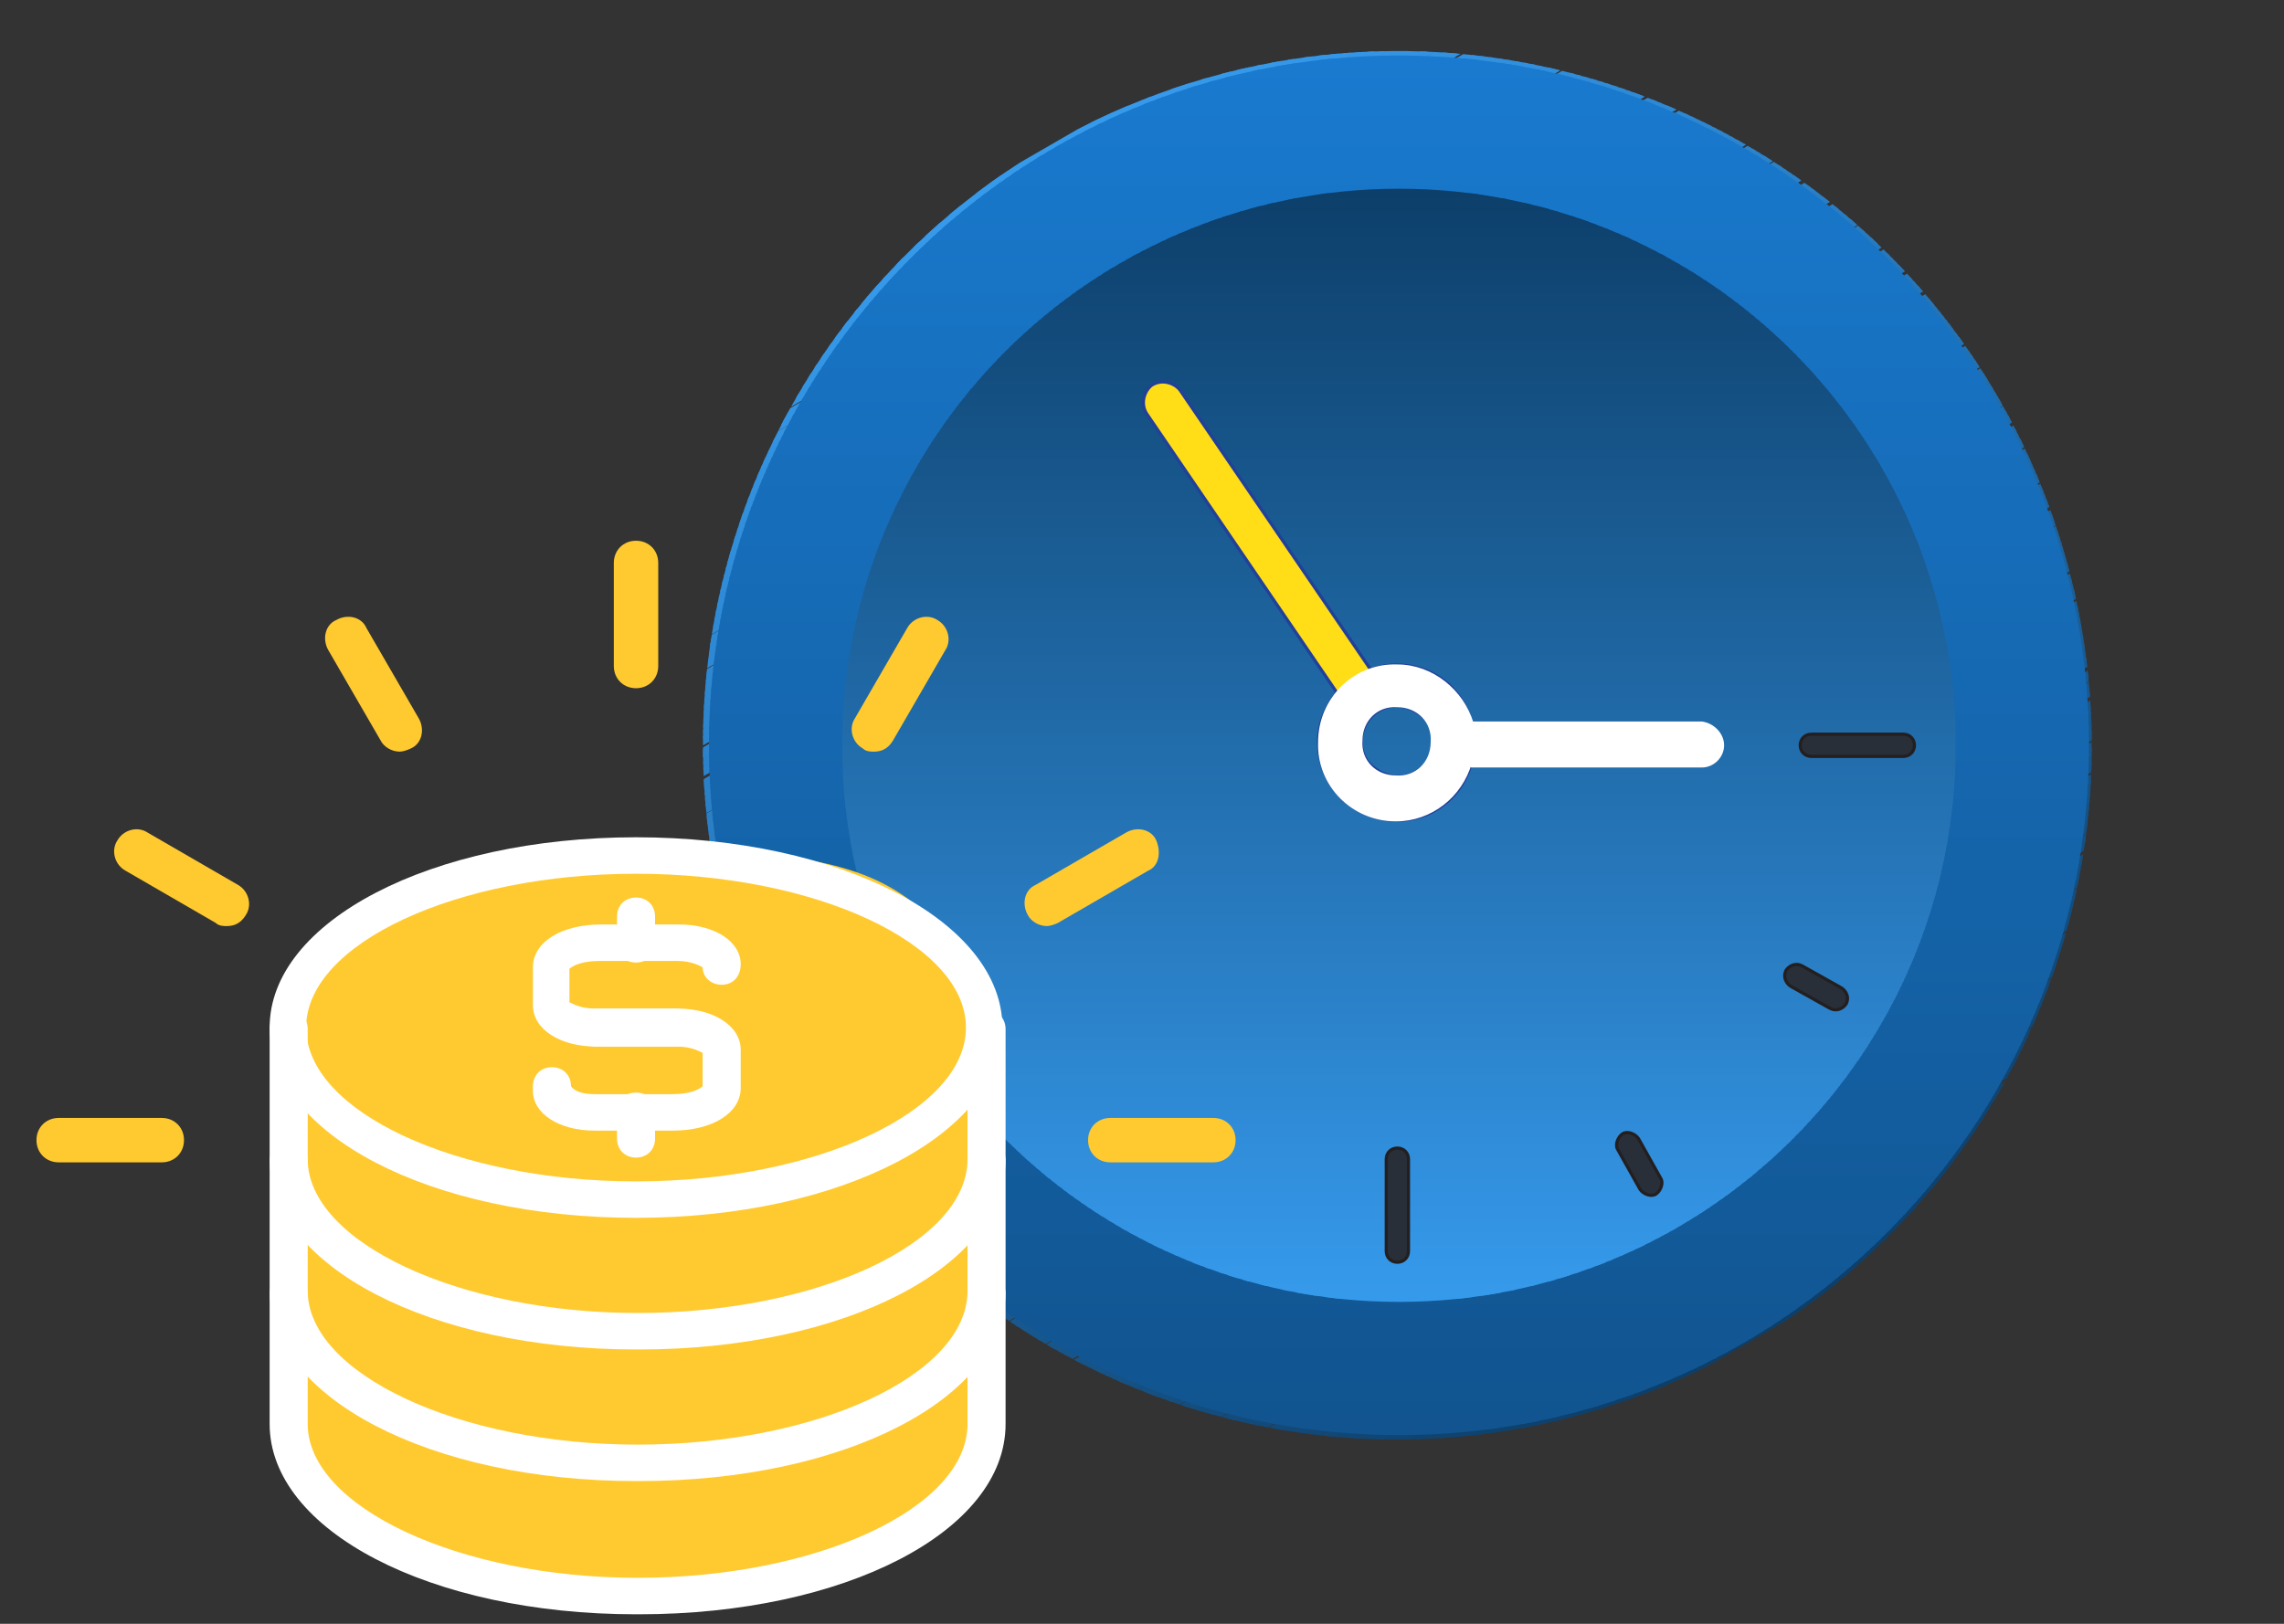 <?xml version="1.0" encoding="UTF-8"?>
<svg xmlns="http://www.w3.org/2000/svg" xmlns:xlink="http://www.w3.org/1999/xlink" id="Layer_1" version="1.1" viewBox="0 0 144 102.4">
  <rect x="0" y="0" width="144" height="102.4" fill="#333333" stroke="none"/>
  <defs>
    <style>
      .st0, .st1, .st2, .st3, .st4, .st5, .st6, .st7, .st8, .st9, .st10, .st11, .st12, .st13, .st14, .st15, .st16, .st17, .st18, .st19, .st20, .st21, .st22, .st23, .st24, .st25, .st26, .st27, .st28, .st29, .st30, .st31, .st32, .st33, .st34, .st35, .st36, .st37, .st38, .st39, .st40, .st41, .st42, .st43, .st44, .st45, .st46, .st47, .st48, .st49, .st50, .st51, .st52, .st53, .st54, .st55, .st56, .st57, .st58, .st59, .st60, .st61, .st62, .st63, .st64, .st65, .st66, .st67, .st68, .st69, .st70, .st71, .st72, .st73, .st74, .st75, .st76, .st77, .st78, .st79, .st80, .st81, .st82, .st83, .st84, .st85, .st86, .st87, .st88, .st89, .st90, .st91, .st92, .st93, .st94, .st95, .st96, .st97, .st98, .st99, .st100, .st101, .st102, .st103, .st104, .st105, .st106, .st107, .st108, .st109, .st110, .st111, .st112, .st113, .st114, .st115, .st116, .st117, .st118, .st119, .st120, .st121, .st122, .st123, .st124, .st125, .st126, .st127, .st128, .st129, .st130, .st131, .st132, .st133, .st134, .st135, .st136, .st137, .st138, .st139, .st140, .st141, .st142, .st143, .st144, .st145, .st146, .st147, .st148, .st149, .st150, .st151, .st152, .st153, .st154 {
        fill-rule: evenodd;
      }

      .st0, .st155 {
        fill: #2f8ad5;
      }

      .st1, .st156 {
        fill: #0e426e;
      }

      .st157 {
        fill: #135c9d;
      }

      .st158, .st140 {
        fill: #3599ea;
      }

      .st2, .st159 {
        fill: #2573b5;
      }

      .st160, .st145 {
        fill: #0d3f6b;
      }

      .st161 {
        fill: #1566ae;
      }

      .st162, .st56 {
        fill: #2676b9;
      }

      .st3, .st163 {
        fill: #216ba9;
      }

      .st164, .st106 {
        fill: #236faf;
      }

      .st165 {
        fill: #155082;
      }

      .st166 {
        fill: #135fa2;
      }

      .st4, .st167 {
        fill: #1a5d94;
      }

      .st5, .st168 {
        fill: #2d86d0;
      }

      .st6, .st169 {
        fill: #2472b3;
      }

      .st170, .st86 {
        fill: #2575b7;
      }

      .st171 {
        fill: #1873c4;
      }

      .st172 {
        fill: #125794;
      }

      .st173, .st91 {
        fill: #2b82c9;
      }

      .st7, .st174 {
        fill: #3496e6;
      }

      .st175 {
        fill: #125b9a;
      }

      .st176, .st149 {
        fill: #2c84cc;
      }

      .st8, .st177 {
        fill: #195a90;
      }

      .st178 {
        fill: #115590;
      }

      .st9, .st179 {
        fill: #3495e5;
      }

      .st180 {
        fill: #1463a9;
      }

      .st181 {
        fill: #115591;
      }

      .st182, .st135 {
        fill: #2e89d4;
      }

      .st183, .st55 {
        fill: #19598f;
      }

      .st10 {
        fill: #ffde17;
        stroke: #21409a;
      }

      .st10, .st48, .st52 {
        stroke-miterlimit: 10;
        stroke-width: .2px;
      }

      .st184 {
        fill: #1461a6;
      }

      .st11, .st185 {
        fill: #2069a6;
      }

      .st186 {
        fill: #ffca30;
      }

      .st187 {
        fill: #1465ab;
      }

      .st188 {
        fill: #1770bf;
      }

      .st189 {
        fill: #135e9f;
      }

      .st12, .st190 {
        fill: #165387;
      }

      .st13, .st191 {
        fill: #287abf;
      }

      .st192 {
        fill: #125793;
      }

      .st193 {
        fill: #0e406c;
      }

      .st194, .st60 {
        fill: #2a80c6;
      }

      .st195, .st82 {
        fill: #287cc1;
      }

      .st196 {
        fill: #1874c5;
      }

      .st197 {
        fill: #1772c1;
      }

      .st198 {
        fill: #1771c0;
      }

      .st199, .st107 {
        fill: #1f67a3;
      }

      .st200, .st104 {
        fill: #1b5f98;
      }

      .st14, .st201 {
        fill: #226eae;
      }

      .st15, .st202 {
        fill: #297dc3;
      }

      .st16, .st203 {
        fill: #2778bc;
      }

      .st204 {
        fill: #0d3f6a;
      }

      .st205 {
        fill: #2779bd;
      }

      .st206, .st65 {
        fill: #2d86cf;
      }

      .st17, .st207 {
        fill: #3291e0;
      }

      .st208, .st36 {
        fill: #1e65a1;
      }

      .st209 {
        fill: #1978cb;
      }

      .st210 {
        fill: #1e64a0;
      }

      .st211, .st21 {
        fill: #3393e1;
      }

      .st212 {
        fill: #1770bd;
      }

      .st213, .st102 {
        fill: #144e80;
      }

      .st214 {
        fill: #135d9f;
      }

      .st215, .st98 {
        fill: #2370af;
      }

      .st216 {
        fill: #124978;
      }

      .st217 {
        fill: #1568b0;
      }

      .st218 {
        fill: #135b9b;
      }

      .st18, .st219 {
        fill: #277abe;
      }

      .st220 {
        fill: #1460a4;
      }

      .st19, .st221 {
        fill: #3291df;
      }

      .st20, .st222 {
        fill: #1c619a;
      }

      .st22, .st223 {
        fill: #2471b2;
      }

      .st23, .st224 {
        fill: #2d85ce;
      }

      .st225 {
        fill: #3495e4;
      }

      .st226, .st97 {
        fill: #0d406c;
      }

      .st24, .st227 {
        fill: #2471b1;
      }

      .st25, .st228 {
        fill: #2c85cd;
      }

      .st26, .st229 {
        fill: #308cd9;
      }

      .st230 {
        fill: #125a9a;
      }

      .st27, .st231 {
        fill: #369aec;
      }

      .st28, .st232 {
        fill: #144f80;
      }

      .st233 {
        fill: #1877ca;
      }

      .st234, .st44 {
        fill: #2473b4;
      }

      .st235 {
        fill: #125897;
      }

      .st236 {
        fill: #166bb5;
      }

      .st237 {
        fill: #197ace;
      }

      .st238, .st125 {
        fill: #3496e7;
      }

      .st29, .st239 {
        fill: #0e416d;
      }

      .st240 {
        fill: #125a98;
      }

      .st30, .st241 {
        fill: #0f4472;
      }

      .st242 {
        fill: #1773c3;
      }

      .st31, .st243 {
        fill: #114877;
      }

      .st32, .st244 {
        fill: #216caa;
      }

      .st245, .st35 {
        fill: #165285;
      }

      .st246, .st146 {
        fill: #2e88d2;
      }

      .st247 {
        fill: #1461a5;
      }

      .st33, .st248 {
        fill: #114978;
      }

      .st249 {
        fill: #125693;
      }

      .st250, .st94 {
        fill: #2677ba;
      }

      .st251 {
        fill: #1c5f98;
      }

      .st252, .st110 {
        fill: #216cab;
      }

      .st253, .st37 {
        fill: #3292e1;
      }

      .st34, .st254 {
        fill: #2f8ad6;
      }

      .st255 {
        fill: #125a99;
      }

      .st256 {
        fill: #197acf;
      }

      .st38, .st257 {
        fill: #2d87d0;
      }

      .st39, .st258 {
        fill: #17568b;
      }

      .st259, .st47 {
        fill: #3393e2;
      }

      .st260 {
        fill: #2574b5;
      }

      .st40, .st261 {
        fill: #165386;
      }

      .st262 {
        fill: #1874c6;
      }

      .st41, .st263 {
        fill: #0d406b;
      }

      .st264 {
        fill: #1360a3;
      }

      .st265 {
        fill: #115693;
      }

      .st266 {
        fill: #3597e8;
      }

      .st42, .st267 {
        fill: #134c7d;
      }

      .st43, .st268 {
        fill: #155285;
      }

      .st45, .st269 {
        fill: #1a5c94;
      }

      .st46, .st270 {
        fill: #226ead;
      }

      .st271 {
        fill: #1464aa;
      }

      .st272 {
        fill: #166ab3;
      }

      .st273 {
        fill: #1d639e;
      }

      .st274, .st90 {
        fill: #18578c;
      }

      .st275, .st59 {
        fill: #155184;
      }

      .st276 {
        fill: #1e66a1;
      }

      .st277, .st75 {
        fill: #3190dd;
      }

      .st278 {
        fill: #115490;
      }

      .st279 {
        fill: #125997;
      }

      .st280 {
        fill: #1462a6;
      }

      .st48 {
        stroke: #fff;
      }

      .st48, .st281 {
        fill: #fff;
      }

      .st282 {
        fill: #2a7fc6;
      }

      .st49, .st283 {
        fill: #2068a5;
      }

      .st50, .st284 {
        fill: #124b7b;
      }

      .st285, .st88 {
        fill: #144e7f;
      }

      .st286, .st80 {
        fill: #0f4471;
      }

      .st287 {
        fill: #1f68a4;
      }

      .st51, .st288 {
        fill: #134b7c;
      }

      .st289 {
        fill: #104572;
      }

      .st52 {
        fill: #282f39;
        stroke: #231f20;
      }

      .st290 {
        fill: #125896;
      }

      .st53, .st291 {
        fill: #3394e3;
      }

      .st54, .st292 {
        fill: #0e426f;
      }

      .st57, .st293 {
        fill: #3699eb;
      }

      .st58, .st294 {
        fill: #1c619b;
      }

      .st295 {
        fill: #206aa7;
      }

      .st296, .st126 {
        fill: #2069a7;
      }

      .st297 {
        fill: #176fbd;
      }

      .st298 {
        fill: #308dd9;
      }

      .st299, .st72 {
        fill: #3598e8;
      }

      .st300 {
        fill: #134c7c;
      }

      .st301 {
        fill: #1569b2;
      }

      .st302 {
        fill: #166cb8;
      }

      .st303 {
        fill: #1463a8;
      }

      .st304, .st148 {
        fill: #1d629c;
      }

      .st61, .st305 {
        fill: #226dac;
      }

      .st306 {
        fill: #1565ab;
      }

      .st62, .st307 {
        fill: #104675;
      }

      .st308, .st133 {
        fill: #226dab;
      }

      .st63, .st309 {
        fill: #1f68a5;
      }

      .st64, .st310 {
        fill: #1a5b92;
      }

      .st311 {
        fill: #166ab5;
      }

      .st312, .st123 {
        fill: #165488;
      }

      .st66, .st313 {
        fill: #114776;
      }

      .st314 {
        fill: #1b5e97;
      }

      .st315 {
        fill: #1979cc;
      }

      .st316 {
        clip-path: url(#clippath-1);
      }

      .st317 {
        clip-path: url(#clippath-2);
      }

      .st67, .st318 {
        fill: #318edb;
      }

      .st319, .st144 {
        fill: #18588e;
      }

      .st320 {
        fill: #308eda;
      }

      .st321, .st116 {
        fill: #134d7e;
      }

      .st68, .st322 {
        fill: #308dda;
      }

      .st323, .st71 {
        fill: #318fdd;
      }

      .st324 {
        fill: #1567af;
      }

      .st325 {
        fill: #1876c9;
      }

      .st69, .st326 {
        fill: #206aa8;
      }

      .st70, .st327 {
        fill: #2472b2;
      }

      .st328, .st93 {
        fill: #2b81c8;
      }

      .st329, .st95 {
        fill: #175589;
      }

      .st330, .st142 {
        fill: #104573;
      }

      .st331, .st130 {
        fill: #134d7d;
      }

      .st332, .st92 {
        fill: #287bc0;
      }

      .st333, .st87 {
        fill: #114775;
      }

      .st334 {
        fill: #1979cd;
      }

      .st335 {
        fill: #3699ea;
      }

      .st73, .st336 {
        fill: #195a91;
      }

      .st337 {
        fill: #166eba;
      }

      .st338 {
        fill: #1566ad;
      }

      .st339 {
        fill: #236fae;
      }

      .st340, .st109 {
        fill: #18578d;
      }

      .st341 {
        fill: #125795;
      }

      .st342 {
        fill: #2371b1;
      }

      .st74, .st343 {
        fill: #3394e4;
      }

      .st76, .st344 {
        fill: #1f67a4;
      }

      .st345, .st114 {
        fill: #1f66a2;
      }

      .st346 {
        fill: #195990;
      }

      .st347, .st127 {
        fill: #2676b8;
      }

      .st348 {
        fill: #166bb6;
      }

      .st77, .st349 {
        fill: #2574b6;
      }

      .st350, .st112 {
        fill: #2f8bd7;
      }

      .st351 {
        fill: #135fa1;
      }

      .st352 {
        fill: #1875c7;
      }

      .st353 {
        fill: #1873c3;
      }

      .st354 {
        fill: #1979ce;
      }

      .st78, .st355 {
        fill: #1b5d95;
      }

      .st79, .st356 {
        fill: #297ec4;
      }

      .st357, .st101 {
        fill: #2a80c7;
      }

      .st358, .st147 {
        fill: #287abe;
      }

      .st81, .st359 {
        fill: #104674;
      }

      .st360 {
        clip-rule: evenodd;
        fill: none;
      }

      .st361 {
        fill: #115592;
      }

      .st83, .st362 {
        fill: #2b82ca;
      }

      .st84, .st363 {
        fill: #3598e9;
      }

      .st85, .st364 {
        fill: #308cd8;
      }

      .st365 {
        fill: #1876c7;
      }

      .st366, .st108 {
        fill: #2c83cb;
      }

      .st367 {
        fill: #297cc2;
      }

      .st368 {
        fill: #2e89d3;
      }

      .st89, .st369 {
        fill: #2f8bd6;
      }

      .st370 {
        fill: #1569b3;
      }

      .st371 {
        fill: #2c84cd;
      }

      .st372, .st118 {
        fill: #3290de;
      }

      .st373, .st153 {
        fill: #155083;
      }

      .st374 {
        fill: #135ea0;
      }

      .st375, .st113 {
        fill: #3190de;
      }

      .st376 {
        fill: #1773c2;
      }

      .st96, .st377 {
        fill: #1b5e96;
      }

      .st378, .st152 {
        fill: #1d639d;
      }

      .st379 {
        fill: #1874c4;
      }

      .st380 {
        fill: #1771bf;
      }

      .st99, .st381 {
        fill: #1e649f;
      }

      .st100, .st382 {
        fill: #1b5f97;
      }

      .st383, .st139 {
        fill: #175489;
      }

      .st384 {
        fill: #135d9e;
      }

      .st385 {
        fill: #166dba;
      }

      .st386 {
        fill: #1772c2;
      }

      .st387 {
        fill: #1875c6;
      }

      .st388 {
        fill: #1568b1;
      }

      .st389, .st137 {
        fill: #0f436f;
      }

      .st390 {
        fill: #1770be;
      }

      .st103, .st391 {
        fill: #2370b0;
      }

      .st392, .st115 {
        fill: #2575b6;
      }

      .st393 {
        fill: #125b9b;
      }

      .st394 {
        fill: #1460a3;
      }

      .st395 {
        fill: #1462a7;
      }

      .st396 {
        fill: #135b9c;
      }

      .st397 {
        fill: #1464ab;
      }

      .st105, .st398 {
        fill: #318fdc;
      }

      .st399 {
        fill: #1464a9;
      }

      .st400 {
        fill: #1978cc;
      }

      .st401, .st143 {
        fill: #1e65a0;
      }

      .st402 {
        fill: #166db8;
      }

      .st403 {
        fill: #114876;
      }

      .st404, .st119 {
        fill: #165286;
      }

      .st405 {
        fill: #11548f;
      }

      .st406 {
        fill: #166db9;
      }

      .st111, .st407 {
        fill: #0f4370;
      }

      .st408 {
        fill: #1669b3;
      }

      .st409, .st150 {
        fill: #287bbf;
      }

      .st410 {
        fill: #216ba8;
      }

      .st411, .st132 {
        fill: #2677bb;
      }

      .st412, .st129 {
        fill: #1a5c93;
      }

      .st413 {
        fill: #1461a4;
      }

      .st117, .st414 {
        fill: #124a7a;
      }

      .st415, .st151 {
        fill: #3597e7;
      }

      .st120, .st416 {
        fill: #2d87d1;
      }

      .st417, .st154 {
        fill: #1c6099;
      }

      .st418 {
        fill: #2b81c9;
      }

      .st121, .st419 {
        fill: #17558a;
      }

      .st420 {
        fill: #115692;
      }

      .st421 {
        fill: #125895;
      }

      .st122, .st422 {
        fill: #18588d;
      }

      .st423, .st131 {
        fill: #2a7fc5;
      }

      .st124, .st424 {
        fill: #1d629b;
      }

      .st425, .st141 {
        fill: #2778bb;
      }

      .st426 {
        fill: #155183;
      }

      .st427 {
        fill: #166cb7;
      }

      .st128, .st428 {
        fill: #124979;
      }

      .st429, .st136 {
        fill: #297dc2;
      }

      .st430 {
        fill: #369aeb;
      }

      .st431 {
        fill: #1567b0;
      }

      .st432, .st134 {
        fill: #2e88d3;
      }

      .st433 {
        fill: #0e416e;
      }

      .st434, .st138 {
        fill: #144f81;
      }

      .st435 {
        fill: #1876c8;
      }

      .st436 {
        fill: #1567ae;
      }

      .st437 {
        fill: #125998;
      }

      .st438 {
        fill: #176fbc;
      }

      .st439 {
        fill: #176ebb;
      }

      .st440 {
        fill: #1877cb;
      }

      .st441 {
        fill: #135ea1;
      }

      .st442 {
        fill: #1878cb;
      }

      .st443 {
        clip-path: url(#clippath);
      }

      .st444 {
        fill: #3292e0;
      }

      .st445 {
        fill: #124a79;
      }

      .st446 {
        fill: #135c9c;
      }

      .st447 {
        fill: #166ab4;
      }

      .st448 {
        fill: #1877c9;
      }

      .st449 {
        fill: #1565ac;
      }

      .st450 {
        fill: #166ebb;
      }

      .st451 {
        fill: #2e87d1;
      }
    </style>
    <clipPath id="clippath">
      <path class="st360" d="M50.2,68.9c-5.8-10.1-7.4-22-4.4-33.2,3-11.2,10.3-20.8,20.4-26.6,10.1-5.8,22-7.4,33.2-4.4,11.2,3,20.8,10.3,26.6,20.4,5.8,10.1,7.4,22,4.4,33.2-3,11.2-10.3,20.8-20.4,26.6-10.1,5.8-22,7.4-33.2,4.4-11.2-3-20.8-10.3-26.6-20.4h0Z"></path>
    </clipPath>
    <clipPath id="clippath-1">
      <path class="st360" d="M44.7,47c0-24,19.5-43.5,43.5-43.5s43.5,19.5,43.5,43.5-19.5,43.5-43.5,43.5-43.5-19.5-43.5-43.5h0Z"></path>
    </clipPath>
    <clipPath id="clippath-2">
      <path class="st360" d="M53.1,47c0,19.4,15.7,35.1,35.1,35.1s35.1-15.7,35.1-35.1-15.7-35.1-35.1-35.1-35.1,15.7-35.1,35.1h0Z"></path>
    </clipPath>
  </defs>
  <g>
    <g class="st443">
      <rect class="st204" x="66.1" y="84.4" width="87.5" height=".5" transform="translate(-27.6 66.2) rotate(-30)"></rect>
      <polygon class="st145" points="71.9 106.5 71.7 106.1 147.5 62.3 147.8 62.7 71.9 106.5"></polygon>
      <polygon class="st41" points="71.8 106.2 71.5 105.8 147.3 62 147.6 62.4 71.8 106.2"></polygon>
      <polygon class="st97" points="71.6 105.9 71.3 105.5 147.2 61.7 147.4 62.1 71.6 105.9"></polygon>
      <rect class="st193" x="65.4" y="83.3" width="87.5" height=".5" transform="translate(-27.1 65.7) rotate(-30)"></rect>
      <polygon class="st29" points="71.3 105.3 71 104.9 146.8 61.1 147.1 61.5 71.3 105.3"></polygon>
      <polygon class="st29" points="71.1 105 70.8 104.6 146.6 60.8 146.9 61.2 71.1 105"></polygon>
      <rect class="st433" x="64.9" y="82.4" width="87.5" height=".5" transform="translate(-26.9 66.3) rotate(-30.4)"></rect>
      <polygon class="st1" points="70.7 104.4 70.5 104 146.3 60.2 146.6 60.7 70.7 104.4"></polygon>
      <polygon class="st54" points="70.6 104.1 70.3 103.7 146.1 59.9 146.4 60.4 70.6 104.1"></polygon>
      <polygon class="st137" points="70.4 103.8 70.2 103.4 146 59.6 146.2 60.1 70.4 103.8"></polygon>
      <rect class="st407" x="64.2" y="81.2" width="87.5" height=".5" transform="translate(-26.2 64.8) rotate(-30)"></rect>
      <polygon class="st111" points="70.1 103.2 69.8 102.8 145.6 59 145.9 59.5 70.1 103.2"></polygon>
      <polygon class="st80" points="69.9 103 69.6 102.5 145.4 58.7 145.7 59.2 69.9 103"></polygon>
      <polygon class="st80" points="69.7 102.7 69.5 102.2 145.3 58.4 145.5 58.9 69.7 102.7"></polygon>
      <polygon class="st30" points="69.5 102.4 69.3 101.9 145.1 58.1 145.4 58.6 69.5 102.4"></polygon>
      <rect class="st289" x="63.4" y="79.7" width="87.5" height=".5" transform="translate(-25.6 64.2) rotate(-30)"></rect>
      <polygon class="st142" points="69.2 101.8 69 101.3 144.8 57.6 145 58 69.2 101.8"></polygon>
      <rect class="st330" x="63" y="79.1" width="87.5" height=".5" transform="translate(-25.5 64.9) rotate(-30.4)"></rect>
      <rect class="st359" x="62.9" y="78.8" width="87.5" height=".5" transform="translate(-25.3 64.8) rotate(-30.4)"></rect>
      <polygon class="st81" points="68.7 100.9 68.4 100.4 144.3 56.7 144.5 57.1 68.7 100.9"></polygon>
      <polygon class="st62" points="68.5 100.6 68.3 100.1 144.1 56.4 144.3 56.8 68.5 100.6"></polygon>
      <polygon class="st87" points="68.4 100.3 68.1 99.8 143.9 56.1 144.2 56.5 68.4 100.3"></polygon>
      <polygon class="st66" points="68.2 100 67.9 99.6 143.7 55.8 144 56.2 68.2 100"></polygon>
      <rect class="st403" x="62" y="77.3" width="87.5" height=".5" transform="translate(-24.7 64.2) rotate(-30.4)"></rect>
      <polygon class="st31" points="67.8 99.4 67.6 99 143.4 55.2 143.7 55.6 67.8 99.4"></polygon>
      <polygon class="st31" points="67.7 99.1 67.4 98.7 143.2 54.9 143.5 55.3 67.7 99.1"></polygon>
      <polygon class="st33" points="67.5 98.8 67.2 98.4 143.1 54.6 143.3 55 67.5 98.8"></polygon>
      <rect class="st216" x="61.3" y="76.1" width="87.5" height=".5" transform="translate(-24.1 62.7) rotate(-30)"></rect>
      <polygon class="st128" points="67.2 98.2 66.9 97.8 142.7 54 143 54.4 67.2 98.2"></polygon>
      <rect class="st445" x="61" y="75.6" width="87.5" height=".5" transform="translate(-24 63.4) rotate(-30.4)"></rect>
      <polygon class="st117" points="66.8 97.6 66.6 97.2 142.4 53.4 142.6 53.9 66.8 97.6"></polygon>
      <polygon class="st117" points="66.6 97.3 66.4 96.9 142.2 53.1 142.5 53.6 66.6 97.3"></polygon>
      <rect class="st284" x="60.5" y="74.7" width="87.5" height=".5" transform="translate(-23.5 62.1) rotate(-30)"></rect>
      <polygon class="st50" points="66.3 96.7 66 96.3 141.9 52.5 142.1 53 66.3 96.7"></polygon>
      <polygon class="st51" points="66.1 96.4 65.9 96 141.7 52.2 141.9 52.7 66.1 96.4"></polygon>
      <rect class="st300" x="60" y="73.8" width="87.5" height=".5" transform="translate(-23.2 62.6) rotate(-30.4)"></rect>
      <polygon class="st42" points="65.8 95.8 65.5 95.4 141.3 51.6 141.6 52.1 65.8 95.8"></polygon>
      <polygon class="st130" points="65.6 95.5 65.4 95.1 141.2 51.3 141.4 51.8 65.6 95.5"></polygon>
      <polygon class="st116" points="65.4 95.3 65.2 94.8 141 51 141.3 51.5 65.4 95.3"></polygon>
      <polygon class="st116" points="65.3 95 65 94.5 140.8 50.7 141.1 51.2 65.3 95"></polygon>
      <polygon class="st88" points="65.1 94.7 64.9 94.2 140.7 50.4 140.9 50.9 65.1 94.7"></polygon>
      <rect class="st285" x="58.9" y="72" width="87.5" height=".5" transform="translate(-22.4 61.9) rotate(-30.4)"></rect>
      <polygon class="st102" points="64.8 94.1 64.5 93.6 140.3 49.9 140.6 50.3 64.8 94.1"></polygon>
      <polygon class="st28" points="64.6 93.8 64.3 93.3 140.2 49.6 140.4 50 64.6 93.8"></polygon>
      <rect class="st434" x="58.4" y="71.1" width="87.5" height=".5" transform="translate(-22 60.6) rotate(-30)"></rect>
      <polygon class="st138" points="64.2 93.2 64 92.7 139.8 49 140.1 49.4 64.2 93.2"></polygon>
      <rect class="st165" x="58.1" y="70.5" width="87.5" height=".5" transform="translate(-21.8 61.2) rotate(-30.4)"></rect>
      <rect class="st165" x="57.9" y="70.2" width="87.5" height=".5" transform="translate(-21.7 61.1) rotate(-30.4)"></rect>
      <polygon class="st153" points="63.7 92.3 63.5 91.8 139.3 48.1 139.6 48.5 63.7 92.3"></polygon>
      <rect class="st426" x="57.6" y="69.6" width="87.5" height=".5" transform="translate(-21.4 59.9) rotate(-30)"></rect>
      <polygon class="st59" points="63.4 91.7 63.1 91.3 139 47.5 139.2 47.9 63.4 91.7"></polygon>
      <polygon class="st43" points="63.2 91.4 63 91 138.8 47.2 139 47.6 63.2 91.4"></polygon>
      <polygon class="st35" points="63.1 91.1 62.8 90.7 138.6 46.9 138.9 47.3 63.1 91.1"></polygon>
      <polygon class="st119" points="62.9 90.8 62.6 90.4 138.4 46.6 138.7 47 62.9 90.8"></polygon>
      <polygon class="st40" points="62.7 90.5 62.5 90.1 138.3 46.3 138.5 46.7 62.7 90.5"></polygon>
      <polygon class="st12" points="62.5 90.2 62.3 89.8 138.1 46 138.4 46.4 62.5 90.2"></polygon>
      <rect class="st190" x="56.4" y="67.6" width="87.5" height=".5" transform="translate(-20.5 59.1) rotate(-30)"></rect>
      <polygon class="st123" points="62.2 89.6 61.9 89.2 137.8 45.4 138 45.9 62.2 89.6"></polygon>
      <rect class="st312" x="56" y="67" width="87.5" height=".5" transform="translate(-20.3 59.7) rotate(-30.4)"></rect>
      <polygon class="st139" points="61.9 89 61.6 88.6 137.4 44.8 137.7 45.3 61.9 89"></polygon>
      <polygon class="st95" points="61.7 88.7 61.4 88.3 137.2 44.5 137.5 45 61.7 88.7"></polygon>
      <rect class="st419" x="55.5" y="66.1" width="87.5" height=".5" transform="translate(-19.9 58.4) rotate(-30)"></rect>
      <polygon class="st121" points="61.3 88.1 61.1 87.7 136.9 43.9 137.2 44.4 61.3 88.1"></polygon>
      <rect class="st258" x="55.2" y="65.5" width="87.5" height=".5" transform="translate(-19.7 59.1) rotate(-30.4)"></rect>
      <polygon class="st39" points="61 87.6 60.7 87.1 136.6 43.3 136.8 43.8 61 87.6"></polygon>
      <polygon class="st90" points="60.8 87.3 60.6 86.8 136.4 43 136.6 43.5 60.8 87.3"></polygon>
      <polygon class="st90" points="60.7 87 60.4 86.5 136.2 42.7 136.5 43.2 60.7 87"></polygon>
      <polygon class="st109" points="60.5 86.7 60.2 86.2 136.1 42.4 136.3 42.9 60.5 86.7"></polygon>
      <polygon class="st122" points="60.3 86.4 60.1 85.9 135.9 42.2 136.1 42.6 60.3 86.4"></polygon>
      <polygon class="st144" points="60.1 86.1 59.9 85.6 135.7 41.9 136 42.3 60.1 86.1"></polygon>
      <rect class="st319" x="54" y="63.4" width="87.5" height=".5" transform="translate(-18.8 58.2) rotate(-30.4)"></rect>
      <polygon class="st55" points="59.8 85.5 59.6 85 135.4 41.3 135.6 41.7 59.8 85.5"></polygon>
      <polygon class="st55" points="59.6 85.2 59.4 84.7 135.2 41 135.5 41.4 59.6 85.2"></polygon>
      <rect class="st346" x="53.5" y="62.5" width="87.5" height=".5" transform="translate(-18.4 56.9) rotate(-30)"></rect>
      <polygon class="st8" points="59.3 84.6 59 84.2 134.9 40.4 135.1 40.8 59.3 84.6"></polygon>
      <rect class="st336" x="53.1" y="61.9" width="87.5" height=".5" transform="translate(-18.1 57.5) rotate(-30.4)"></rect>
      <polygon class="st73" points="59 84 58.7 83.6 134.5 39.8 134.8 40.2 59 84"></polygon>
      <polygon class="st64" points="58.8 83.7 58.5 83.3 134.3 39.5 134.6 39.9 58.8 83.7"></polygon>
      <rect class="st310" x="52.6" y="61" width="87.5" height=".5" transform="translate(-17.7 56.3) rotate(-30)"></rect>
      <polygon class="st129" points="58.4 83.1 58.2 82.7 134 38.9 134.3 39.3 58.4 83.1"></polygon>
      <polygon class="st129" points="58.3 82.8 58 82.4 133.8 38.6 134.1 39 58.3 82.8"></polygon>
      <polygon class="st45" points="58.1 82.5 57.8 82.1 133.7 38.3 133.9 38.8 58.1 82.5"></polygon>
      <polygon class="st4" points="57.9 82.2 57.7 81.8 133.5 38 133.7 38.5 57.9 82.2"></polygon>
      <polygon class="st78" points="57.8 81.9 57.5 81.5 133.3 37.7 133.6 38.2 57.8 81.9"></polygon>
      <polygon class="st78" points="57.6 81.6 57.3 81.2 133.1 37.4 133.4 37.9 57.6 81.6"></polygon>
      <polygon class="st96" points="57.4 81.3 57.2 80.9 133 37.1 133.2 37.6 57.4 81.3"></polygon>
      <polygon class="st96" points="57.2 81 57 80.6 132.8 36.8 133.1 37.3 57.2 81"></polygon>
      <rect class="st314" x="51.1" y="58.4" width="87.5" height=".5" transform="translate(-16.6 56) rotate(-30.4)"></rect>
      <polygon class="st100" points="56.9 80.4 56.6 80 132.5 36.2 132.7 36.7 56.9 80.4"></polygon>
      <polygon class="st104" points="56.7 80.1 56.5 79.7 132.3 35.9 132.5 36.4 56.7 80.1"></polygon>
      <rect class="st251" x="50.6" y="57.5" width="87.5" height=".5" transform="translate(-16.2 54.8) rotate(-30)"></rect>
      <polygon class="st154" points="56.4 79.6 56.1 79.1 132 35.3 132.2 35.8 56.4 79.6"></polygon>
      <rect class="st417" x="50.2" y="56.9" width="87.5" height=".5" transform="translate(-16 55.4) rotate(-30.4)"></rect>
      <polygon class="st20" points="56 79 55.8 78.5 131.6 34.7 131.9 35.2 56 79"></polygon>
      <polygon class="st20" points="55.9 78.7 55.6 78.2 131.4 34.5 131.7 34.9 55.9 78.7"></polygon>
      <polygon class="st58" points="55.7 78.4 55.4 77.9 131.3 34.2 131.5 34.6 55.7 78.4"></polygon>
      <polygon class="st124" points="55.5 78.1 55.3 77.6 131.1 33.9 131.3 34.3 55.5 78.1"></polygon>
      <polygon class="st148" points="55.4 77.8 55.1 77.3 130.9 33.6 131.2 34 55.4 77.8"></polygon>
      <polygon class="st148" points="55.2 77.5 54.9 77 130.8 33.3 131 33.7 55.2 77.5"></polygon>
      <polygon class="st152" points="55 77.2 54.8 76.7 130.6 33 130.8 33.4 55 77.2"></polygon>
      <polygon class="st152" points="54.9 76.9 54.6 76.4 130.4 32.7 130.7 33.1 54.9 76.9"></polygon>
      <rect class="st273" x="48.7" y="54.2" width="87.5" height=".5" transform="translate(-14.9 53.4) rotate(-30)"></rect>
      <rect class="st381" x="48.5" y="53.9" width="87.5" height=".5" transform="translate(-14.7 53.3) rotate(-30)"></rect>
      <polygon class="st99" points="54.3 76 54.1 75.6 129.9 31.8 130.2 32.2 54.3 76"></polygon>
      <rect class="st210" x="48.2" y="53.3" width="87.5" height=".5" transform="translate(-14.5 53.9) rotate(-30.4)"></rect>
      <polygon class="st143" points="54 75.4 53.7 75 129.6 31.2 129.8 31.6 54 75.4"></polygon>
      <polygon class="st36" points="53.8 75.1 53.6 74.7 129.4 30.9 129.6 31.3 53.8 75.1"></polygon>
      <rect class="st276" x="47.7" y="52.5" width="87.5" height=".5" transform="translate(-14.1 52.7) rotate(-30)"></rect>
      <polygon class="st114" points="53.5 74.5 53.2 74.1 129 30.3 129.3 30.8 53.5 74.5"></polygon>
      <rect class="st345" x="47.3" y="51.9" width="87.5" height=".5" transform="translate(-13.9 53.2) rotate(-30.4)"></rect>
      <polygon class="st107" points="53.1 73.9 52.9 73.5 128.7 29.7 129 30.2 53.1 73.9"></polygon>
      <polygon class="st107" points="53 73.6 52.7 73.2 128.5 29.4 128.8 29.9 53 73.6"></polygon>
      <polygon class="st76" points="52.8 73.3 52.5 72.9 128.4 29.1 128.6 29.6 52.8 73.3"></polygon>
      <rect class="st287" x="46.6" y="50.7" width="87.5" height=".5" transform="translate(-13.4 51.9) rotate(-30)"></rect>
      <polygon class="st63" points="52.5 72.8 52.2 72.3 128 28.5 128.3 29 52.5 72.8"></polygon>
      <polygon class="st49" points="52.3 72.5 52 72 127.8 28.2 128.1 28.7 52.3 72.5"></polygon>
      <rect class="st185" x="46.1" y="49.8" width="87.5" height=".5" transform="translate(-13 52.3) rotate(-30.4)"></rect>
      <polygon class="st11" points="51.9 71.9 51.7 71.4 127.5 27.6 127.8 28.1 51.9 71.9"></polygon>
      <polygon class="st126" points="51.8 71.6 51.5 71.1 127.3 27.3 127.6 27.8 51.8 71.6"></polygon>
      <rect class="st295" x="45.6" y="48.9" width="87.5" height=".5" transform="translate(-12.6 51.2) rotate(-30)"></rect>
      <polygon class="st69" points="51.4 71 51.2 70.5 127 26.8 127.2 27.2 51.4 71"></polygon>
      <rect class="st410" x="45.3" y="48.3" width="87.5" height=".5" transform="translate(-12.3 51.7) rotate(-30.4)"></rect>
      <polygon class="st3" points="51.1 70.4 50.8 69.9 126.6 26.2 126.9 26.6 51.1 70.4"></polygon>
      <polygon class="st3" points="50.9 70.1 50.7 69.6 126.5 25.9 126.7 26.3 50.9 70.1"></polygon>
      <polygon class="st32" points="50.7 69.8 50.5 69.3 126.3 25.6 126.6 26 50.7 69.8"></polygon>
      <rect class="st244" x="44.6" y="47.1" width="87.5" height=".5" transform="translate(-11.9 50.4) rotate(-30)"></rect>
      <polygon class="st110" points="50.4 69.2 50.1 68.8 126 25 126.2 25.4 50.4 69.2"></polygon>
      <polygon class="st133" points="50.2 68.9 50 68.5 125.8 24.7 126 25.1 50.2 68.9"></polygon>
      <polygon class="st61" points="50.1 68.6 49.8 68.2 125.6 24.4 125.9 24.8 50.1 68.6"></polygon>
      <polygon class="st61" points="49.9 68.3 49.6 67.9 125.5 24.1 125.7 24.5 49.9 68.3"></polygon>
      <rect class="st270" x="43.7" y="45.6" width="87.5" height=".5" transform="translate(-11.2 49.8) rotate(-30)"></rect>
      <polygon class="st46" points="49.6 67.7 49.3 67.3 125.1 23.5 125.4 23.9 49.6 67.7"></polygon>
      <polygon class="st14" points="49.4 67.4 49.1 67 124.9 23.2 125.2 23.7 49.4 67.4"></polygon>
      <rect class="st339" x="43.2" y="44.8" width="87.5" height=".5" transform="translate(-10.8 50.2) rotate(-30.4)"></rect>
      <polygon class="st106" points="49 66.8 48.8 66.4 124.6 22.6 124.8 23.1 49 66.8"></polygon>
      <polygon class="st98" points="48.9 66.5 48.6 66.1 124.4 22.3 124.7 22.8 48.9 66.5"></polygon>
      <polygon class="st103" points="48.7 66.2 48.4 65.8 124.3 22 124.5 22.5 48.7 66.2"></polygon>
      <polygon class="st103" points="48.5 65.9 48.3 65.5 124.1 21.7 124.3 22.2 48.5 65.9"></polygon>
      <rect class="st342" x="42.4" y="43.3" width="87.5" height=".5" transform="translate(-10.2 49.5) rotate(-30.4)"></rect>
      <polygon class="st24" points="48.2 65.3 47.9 64.9 123.7 21.1 124 21.6 48.2 65.3"></polygon>
      <polygon class="st22" points="48 65 47.8 64.6 123.6 20.8 123.8 21.3 48 65"></polygon>
      <polygon class="st70" points="47.8 64.8 47.6 64.3 123.4 20.5 123.7 21 47.8 64.8"></polygon>
      <rect class="st169" x="41.7" y="42.1" width="87.5" height=".5" transform="translate(-9.7 48.3) rotate(-30)"></rect>
      <polygon class="st6" points="47.5 64.2 47.2 63.7 123.1 19.9 123.3 20.4 47.5 64.2"></polygon>
      <polygon class="st44" points="47.3 63.9 47.1 63.4 122.9 19.6 123.1 20.1 47.3 63.9"></polygon>
      <polygon class="st44" points="47.2 63.6 46.9 63.1 122.7 19.4 123 19.8 47.2 63.6"></polygon>
      <polygon class="st2" points="47 63.3 46.7 62.8 122.5 19.1 122.8 19.5 47 63.3"></polygon>
      <rect class="st260" x="40.8" y="40.6" width="87.5" height=".5" transform="translate(-9.1 47.7) rotate(-30)"></rect>
      <polygon class="st77" points="46.6 62.7 46.4 62.2 122.2 18.5 122.5 18.9 46.6 62.7"></polygon>
      <polygon class="st115" points="46.5 62.4 46.2 61.9 122 18.2 122.3 18.6 46.5 62.4"></polygon>
      <rect class="st170" x="40.3" y="39.7" width="87.5" height=".5" transform="translate(-8.7 48) rotate(-30.4)"></rect>
      <polygon class="st86" points="46.1 61.8 45.9 61.3 121.7 17.6 121.9 18 46.1 61.8"></polygon>
      <polygon class="st127" points="46 61.5 45.7 61.1 121.5 17.3 121.8 17.7 46 61.5"></polygon>
      <polygon class="st56" points="45.8 61.2 45.5 60.8 121.3 17 121.6 17.4 45.8 61.2"></polygon>
      <polygon class="st56" points="45.6 60.9 45.4 60.5 121.2 16.7 121.4 17.1 45.6 60.9"></polygon>
      <rect class="st250" x="39.5" y="38.2" width="87.5" height=".5" transform="translate(-8 47.4) rotate(-30.4)"></rect>
      <polygon class="st94" points="45.3 60.3 45 59.9 120.8 16.1 121.1 16.5 45.3 60.3"></polygon>
      <polygon class="st132" points="45.1 60 44.8 59.6 120.7 15.8 120.9 16.2 45.1 60"></polygon>
      <polygon class="st141" points="44.9 59.7 44.7 59.3 120.5 15.5 120.7 15.9 44.9 59.7"></polygon>
      <rect class="st203" x="38.8" y="37.1" width="87.5" height=".5" transform="translate(-7.6 46.2) rotate(-30)"></rect>
      <polygon class="st16" points="44.6 59.1 44.3 58.7 120.2 14.9 120.4 15.4 44.6 59.1"></polygon>
      <rect class="st205" x="38.4" y="36.5" width="87.5" height=".5" transform="translate(-7.3 46.6) rotate(-30.4)"></rect>
      <rect class="st205" x="38.3" y="36.2" width="87.5" height=".5" transform="translate(-7.2 46.5) rotate(-30.4)"></rect>
      <polygon class="st18" points="44.1 58.2 43.8 57.8 119.6 14 119.9 14.5 44.1 58.2"></polygon>
      <polygon class="st147" points="43.9 57.9 43.6 57.5 119.5 13.7 119.7 14.2 43.9 57.9"></polygon>
      <polygon class="st13" points="43.7 57.6 43.5 57.2 119.3 13.4 119.5 13.9 43.7 57.6"></polygon>
      <polygon class="st150" points="43.6 57.4 43.3 56.9 119.1 13.1 119.4 13.6 43.6 57.4"></polygon>
      <rect class="st332" x="37.4" y="34.7" width="87.5" height=".5" transform="translate(-6.5 45.9) rotate(-30.4)"></rect>
      <polygon class="st92" points="43.2 56.8 43 56.3 118.8 12.5 119 13 43.2 56.8"></polygon>
      <polygon class="st82" points="43.1 56.5 42.8 56 118.6 12.2 118.9 12.7 43.1 56.5"></polygon>
      <polygon class="st82" points="42.9 56.2 42.6 55.7 118.4 12 118.7 12.4 42.9 56.2"></polygon>
      <rect class="st367" x="36.7" y="33.5" width="87.5" height=".5" transform="translate(-6.1 44.7) rotate(-30)"></rect>
      <polygon class="st136" points="42.5 55.6 42.3 55.1 118.1 11.4 118.4 11.8 42.5 55.6"></polygon>
      <rect class="st202" x="36.4" y="32.9" width="87.5" height=".5" transform="translate(-5.8 45.1) rotate(-30.4)"></rect>
      <polygon class="st15" points="42.2 55 41.9 54.5 117.8 10.8 118 11.2 42.2 55"></polygon>
      <polygon class="st79" points="42 54.7 41.8 54.2 117.6 10.5 117.8 10.9 42 54.7"></polygon>
      <rect class="st356" x="35.9" y="32" width="87.5" height=".5" transform="translate(-5.5 44.1) rotate(-30)"></rect>
      <polygon class="st131" points="41.7 54.1 41.4 53.7 117.2 9.9 117.5 10.3 41.7 54.1"></polygon>
      <polygon class="st131" points="41.5 53.8 41.3 53.4 117.1 9.6 117.3 10 41.5 53.8"></polygon>
      <rect class="st282" x="35.4" y="31.1" width="87.5" height=".5" transform="translate(-5 44.3) rotate(-30.4)"></rect>
      <polygon class="st60" points="41.2 53.2 40.9 52.8 116.7 9 117 9.4 41.2 53.2"></polygon>
      <polygon class="st101" points="41 52.9 40.7 52.5 116.6 8.7 116.8 9.1 41 52.9"></polygon>
      <polygon class="st101" points="40.8 52.6 40.6 52.2 116.4 8.4 116.6 8.8 40.8 52.6"></polygon>
      <polygon class="st93" points="40.7 52.3 40.4 51.9 116.2 8.1 116.5 8.5 40.7 52.3"></polygon>
      <polygon class="st93" points="40.5 52 40.2 51.6 116 7.8 116.3 8.3 40.5 52"></polygon>
      <rect class="st418" x="34.3" y="29.4" width="87.5" height=".5" transform="translate(-4.3 43.6) rotate(-30.4)"></rect>
      <polygon class="st91" points="40.1 51.4 39.9 51 115.7 7.2 116 7.7 40.1 51.4"></polygon>
      <polygon class="st83" points="40 51.1 39.7 50.7 115.5 6.9 115.8 7.4 40 51.1"></polygon>
      <rect class="st362" x="33.8" y="28.5" width="87.5" height=".5" transform="translate(-4 42.6) rotate(-30)"></rect>
      <polygon class="st108" points="39.6 50.5 39.4 50.1 115.2 6.3 115.4 6.8 39.6 50.5"></polygon>
      <rect class="st366" x="33.5" y="27.9" width="87.5" height=".5" transform="translate(-3.6 42.9) rotate(-30.4)"></rect>
      <polygon class="st149" points="39.3 49.9 39 49.5 114.9 5.7 115.1 6.2 39.3 49.9"></polygon>
      <polygon class="st149" points="39.1 49.6 38.9 49.2 114.7 5.4 114.9 5.9 39.1 49.6"></polygon>
      <rect class="st371" x="33" y="27" width="87.5" height=".5" transform="translate(-3.4 42) rotate(-30)"></rect>
      <polygon class="st25" points="38.8 49.1 38.5 48.6 114.3 4.8 114.6 5.3 38.8 49.1"></polygon>
      <polygon class="st23" points="38.6 48.8 38.3 48.3 114.2 4.5 114.4 5 38.6 48.8"></polygon>
      <polygon class="st23" points="38.4 48.5 38.2 48 114 4.2 114.2 4.7 38.4 48.5"></polygon>
      <polygon class="st65" points="38.3 48.2 38 47.7 113.8 4 114.1 4.4 38.3 48.2"></polygon>
      <polygon class="st65" points="38.1 47.9 37.8 47.4 113.7 3.7 113.9 4.1 38.1 47.9"></polygon>
      <polygon class="st5" points="37.9 47.6 37.7 47.1 113.5 3.4 113.7 3.8 37.9 47.6"></polygon>
      <polygon class="st38" points="37.8 47.3 37.5 46.8 113.3 3.1 113.6 3.5 37.8 47.3"></polygon>
      <polygon class="st120" points="37.6 47 37.3 46.5 113.1 2.8 113.4 3.2 37.6 47"></polygon>
      <rect class="st451" x="31.4" y="24.3" width="87.5" height=".5" transform="translate(-2.1 41.4) rotate(-30.4)"></rect>
      <polygon class="st146" points="37.2 46.4 37 46 112.8 2.2 113.1 2.6 37.2 46.4"></polygon>
      <polygon class="st134" points="37.1 46.1 36.8 45.7 112.6 1.9 112.9 2.3 37.1 46.1"></polygon>
      <rect class="st368" x="30.9" y="23.4" width="87.5" height=".5" transform="translate(-1.9 40.5) rotate(-30)"></rect>
      <polygon class="st135" points="36.7 45.5 36.5 45.1 112.3 1.3 112.5 1.7 36.7 45.5"></polygon>
      <rect class="st182" x="30.6" y="22.8" width="87.5" height=".5" transform="translate(-1.5 40.8) rotate(-30.4)"></rect>
      <polygon class="st0" points="36.4 44.9 36.1 44.5 111.9 .7 112.2 1.1 36.4 44.9"></polygon>
      <polygon class="st0" points="36.2 44.6 36 44.2 111.8 .4 112 .8 36.2 44.6"></polygon>
      <polygon class="st34" points="36 44.3 35.8 43.9 111.6 .1 111.9 .5 36 44.3"></polygon>
      <polygon class="st89" points="35.9 44 35.6 43.6 111.4 -.2 111.7 .3 35.9 44"></polygon>
      <polygon class="st112" points="35.7 43.7 35.4 43.3 111.3 -.5 111.5 0 35.7 43.7"></polygon>
      <polygon class="st112" points="35.5 43.4 35.3 43 111.1 -.8 111.3 -.3 35.5 43.4"></polygon>
      <polygon class="st85" points="35.4 43.1 35.1 42.7 110.9 -1.1 111.2 -.6 35.4 43.1"></polygon>
      <polygon class="st85" points="35.2 42.8 34.9 42.4 110.7 -1.4 111 -.9 35.2 42.8"></polygon>
      <polygon class="st26" points="35 42.5 34.8 42.1 110.6 -1.7 110.8 -1.2 35 42.5"></polygon>
      <rect class="st298" x="28.9" y="19.9" width="87.5" height=".5" transform="translate(-.4 39) rotate(-30)"></rect>
      <polygon class="st68" points="34.7 42 34.4 41.5 110.2 -2.3 110.5 -1.8 34.7 42"></polygon>
      <rect class="st320" x="28.5" y="19.3" width="87.5" height=".5" transform="translate(0 39.2) rotate(-30.4)"></rect>
      <polygon class="st67" points="34.3 41.4 34.1 40.9 109.9 -2.9 110.1 -2.4 34.3 41.4"></polygon>
      <polygon class="st67" points="34.2 41.1 33.9 40.6 109.7 -3.1 110 -2.7 34.2 41.1"></polygon>
      <rect class="st398" x="28" y="18.4" width="87.5" height=".5" transform="translate(.3 38.3) rotate(-30)"></rect>
      <polygon class="st105" points="33.8 40.5 33.6 40 109.4 -3.7 109.6 -3.3 33.8 40.5"></polygon>
      <polygon class="st71" points="33.7 40.2 33.4 39.7 109.2 -4 109.5 -3.6 33.7 40.2"></polygon>
      <polygon class="st75" points="33.5 39.9 33.2 39.4 109 -4.3 109.3 -3.9 33.5 39.9"></polygon>
      <polygon class="st113" points="33.3 39.6 33 39.1 108.9 -4.6 109.1 -4.2 33.3 39.6"></polygon>
      <polygon class="st118" points="33.1 39.3 32.9 38.8 108.7 -4.9 109 -4.5 33.1 39.3"></polygon>
      <polygon class="st19" points="33 39 32.7 38.5 108.5 -5.2 108.8 -4.8 33 39"></polygon>
      <polygon class="st19" points="32.8 38.7 32.5 38.3 108.4 -5.5 108.6 -5.1 32.8 38.7"></polygon>
      <polygon class="st17" points="32.6 38.4 32.4 38 108.2 -5.8 108.4 -5.4 32.6 38.4"></polygon>
      <rect class="st444" x="26.5" y="15.7" width="87.5" height=".5" transform="translate(1.6 37.7) rotate(-30.4)"></rect>
      <polygon class="st37" points="32.3 37.8 32 37.4 107.8 -6.4 108.1 -6 32.3 37.8"></polygon>
      <polygon class="st21" points="32.1 37.5 31.9 37.1 107.7 -6.7 107.9 -6.3 32.1 37.5"></polygon>
      <rect class="st259" x="25.9" y="14.8" width="87.5" height=".5" transform="translate(1.8 36.8) rotate(-30)"></rect>
      <polygon class="st47" points="31.8 36.9 31.5 36.5 107.3 -7.3 107.6 -6.9 31.8 36.9"></polygon>
      <rect class="st291" x="25.6" y="14.3" width="87.5" height=".5" transform="translate(2.2 37.1) rotate(-30.4)"></rect>
      <polygon class="st53" points="31.4 36.3 31.2 35.9 107 -7.9 107.2 -7.4 31.4 36.3"></polygon>
      <polygon class="st74" points="31.3 36 31 35.6 106.8 -8.2 107.1 -7.7 31.3 36"></polygon>
      <rect class="st225" x="25.1" y="13.4" width="87.5" height=".5" transform="translate(2.4 36.2) rotate(-30)"></rect>
      <polygon class="st9" points="30.9 35.4 30.7 35 106.5 -8.8 106.7 -8.3 30.9 35.4"></polygon>
      <polygon class="st9" points="30.7 35.1 30.5 34.7 106.3 -9.1 106.6 -8.6 30.7 35.1"></polygon>
      <polygon class="st7" points="30.6 34.8 30.3 34.4 106.1 -9.4 106.4 -8.9 30.6 34.8"></polygon>
      <polygon class="st7" points="30.4 34.5 30.1 34.1 106 -9.7 106.2 -9.2 30.4 34.5"></polygon>
      <polygon class="st125" points="30.2 34.3 30 33.8 105.8 -10 106 -9.5 30.2 34.3"></polygon>
      <polygon class="st151" points="30.1 34 29.8 33.5 105.6 -10.3 105.9 -9.8 30.1 34"></polygon>
      <rect class="st266" x="23.9" y="11.3" width="87.5" height=".5" transform="translate(3.3 35.3) rotate(-30)"></rect>
      <polygon class="st72" points="29.7 33.4 29.5 32.9 105.3 -10.9 105.5 -10.4 29.7 33.4"></polygon>
      <rect class="st363" x="23.6" y="10.7" width="87.5" height=".5" transform="translate(3.7 35.6) rotate(-30.4)"></rect>
      <polygon class="st84" points="29.4 32.8 29.1 32.3 104.9 -11.4 105.2 -11 29.4 32.8"></polygon>
      <polygon class="st140" points="29.2 32.5 28.9 32 104.8 -11.7 105 -11.3 29.2 32.5"></polygon>
      <rect class="st335" x="23" y="9.8" width="87.5" height=".5" transform="translate(3.9 34.7) rotate(-30)"></rect>
      <polygon class="st57" points="28.9 31.9 28.6 31.4 104.4 -12.3 104.7 -11.9 28.9 31.9"></polygon>
      <rect class="st430" x="22.7" y="9.2" width="87.5" height=".5" transform="translate(4.3 34.9) rotate(-30.4)"></rect>
      <polygon class="st27" points="28.5 31.3 28.4 31 104.2 -12.8 104.3 -12.5 28.5 31.3"></polygon>
    </g>
    <g class="st316">
      <rect class="st405" x="44.7" y="90" width="87" height=".5"></rect>
      <rect class="st405" x="44.7" y="89.6" width="87" height=".5"></rect>
      <rect class="st278" x="44.7" y="89.3" width="87" height=".5"></rect>
      <rect class="st278" x="44.7" y="89" width="87" height=".5"></rect>
      <rect class="st178" x="44.7" y="88.6" width="87" height=".5"></rect>
      <rect class="st178" x="44.7" y="88.3" width="87" height=".5"></rect>
      <rect class="st181" x="44.7" y="87.9" width="87" height=".5"></rect>
      <rect class="st181" x="44.7" y="87.6" width="87" height=".5"></rect>
      <rect class="st181" x="44.7" y="87.3" width="87" height=".5"></rect>
      <rect class="st181" x="44.7" y="86.9" width="87" height=".5"></rect>
      <rect class="st361" x="44.7" y="86.6" width="87" height=".5"></rect>
      <rect class="st420" x="44.7" y="86.2" width="87" height=".5"></rect>
      <rect class="st420" x="44.7" y="85.9" width="87" height=".5"></rect>
      <rect class="st420" x="44.7" y="85.6" width="87" height=".5"></rect>
      <rect class="st265" x="44.7" y="85.2" width="87" height=".5"></rect>
      <rect class="st265" x="44.7" y="84.9" width="87" height=".5"></rect>
      <rect class="st249" x="44.7" y="84.5" width="87" height=".5"></rect>
      <rect class="st192" x="44.7" y="84.2" width="87" height=".5"></rect>
      <rect class="st172" x="44.7" y="83.9" width="87" height=".5"></rect>
      <rect class="st172" x="44.7" y="83.5" width="87" height=".5"></rect>
      <rect class="st172" x="44.7" y="83.2" width="87" height=".5"></rect>
      <rect class="st172" x="44.7" y="82.8" width="87" height=".5"></rect>
      <rect class="st341" x="44.7" y="82.5" width="87" height=".5"></rect>
      <rect class="st341" x="44.7" y="82.2" width="87" height=".5"></rect>
      <rect class="st421" x="44.7" y="81.8" width="87" height=".5"></rect>
      <rect class="st421" x="44.7" y="81.5" width="87" height=".5"></rect>
      <rect class="st290" x="44.7" y="81.1" width="87" height=".5"></rect>
      <rect class="st290" x="44.7" y="80.8" width="87" height=".5"></rect>
      <rect class="st290" x="44.7" y="80.5" width="87" height=".5"></rect>
      <rect class="st290" x="44.7" y="80.1" width="87" height=".5"></rect>
      <rect class="st235" x="44.7" y="79.8" width="87" height=".5"></rect>
      <rect class="st279" x="44.7" y="79.4" width="87" height=".5"></rect>
      <rect class="st279" x="44.7" y="79.1" width="87" height=".5"></rect>
      <rect class="st279" x="44.7" y="78.8" width="87" height=".5"></rect>
      <rect class="st437" x="44.7" y="78.4" width="87" height=".5"></rect>
      <rect class="st437" x="44.7" y="78.1" width="87" height=".5"></rect>
      <rect class="st437" x="44.7" y="77.8" width="87" height=".5"></rect>
      <rect class="st240" x="44.7" y="77.4" width="87" height=".5"></rect>
      <rect class="st255" x="44.7" y="77.1" width="87" height=".5"></rect>
      <rect class="st255" x="44.7" y="76.7" width="87" height=".5"></rect>
      <rect class="st255" x="44.7" y="76.4" width="87" height=".5"></rect>
      <rect class="st255" x="44.7" y="76.1" width="87" height=".5"></rect>
      <rect class="st230" x="44.7" y="75.7" width="87" height=".5"></rect>
      <rect class="st230" x="44.7" y="75.4" width="87" height=".5"></rect>
      <rect class="st175" x="44.7" y="75" width="87" height=".5"></rect>
      <rect class="st175" x="44.7" y="74.7" width="87" height=".5"></rect>
      <rect class="st393" x="44.7" y="74.4" width="87" height=".5"></rect>
      <rect class="st393" x="44.7" y="74" width="87" height=".5"></rect>
      <rect class="st218" x="44.7" y="73.7" width="87" height=".5"></rect>
      <rect class="st218" x="44.7" y="73.3" width="87" height=".5"></rect>
      <rect class="st396" x="44.7" y="73" width="87" height=".5"></rect>
      <rect class="st446" x="44.7" y="72.7" width="87" height=".5"></rect>
      <rect class="st446" x="44.7" y="72.3" width="87" height=".5"></rect>
      <rect class="st446" x="44.7" y="72" width="87" height=".5"></rect>
      <rect class="st157" x="44.7" y="71.6" width="87" height=".5"></rect>
      <rect class="st157" x="44.7" y="71.3" width="87" height=".5"></rect>
      <rect class="st157" x="44.7" y="71" width="87" height=".5"></rect>
      <rect class="st157" x="44.7" y="70.6" width="87" height=".5"></rect>
      <rect class="st384" x="44.7" y="70.3" width="87" height=".5"></rect>
      <rect class="st384" x="44.7" y="69.9" width="87" height=".5"></rect>
      <rect class="st384" x="44.7" y="69.6" width="87" height=".5"></rect>
      <rect class="st384" x="44.7" y="69.3" width="87" height=".5"></rect>
      <rect class="st214" x="44.7" y="68.9" width="87" height=".5"></rect>
      <rect class="st214" x="44.7" y="68.6" width="87" height=".5"></rect>
      <rect class="st189" x="44.7" y="68.2" width="87" height=".5"></rect>
      <rect class="st189" x="44.7" y="67.9" width="87" height=".5"></rect>
      <rect class="st374" x="44.7" y="67.6" width="87" height=".5"></rect>
      <rect class="st374" x="44.7" y="67.2" width="87" height=".5"></rect>
      <rect class="st374" x="44.7" y="66.9" width="87" height=".5"></rect>
      <rect class="st374" x="44.7" y="66.5" width="87" height=".5"></rect>
      <rect class="st441" x="44.7" y="66.2" width="87" height=".5"></rect>
      <rect class="st351" x="44.7" y="65.9" width="87" height=".5"></rect>
      <rect class="st351" x="44.7" y="65.5" width="87" height=".5"></rect>
      <rect class="st351" x="44.7" y="65.2" width="87" height=".5"></rect>
      <rect class="st166" x="44.7" y="64.8" width="87" height=".5"></rect>
      <rect class="st166" x="44.7" y="64.5" width="87" height=".5"></rect>
      <rect class="st166" x="44.7" y="64.2" width="87" height=".5"></rect>
      <rect class="st166" x="44.7" y="63.8" width="87" height=".5"></rect>
      <rect class="st264" x="44.7" y="63.5" width="87" height=".5"></rect>
      <rect class="st264" x="44.7" y="63.1" width="87" height=".5"></rect>
      <rect class="st394" x="44.7" y="62.8" width="87" height=".5"></rect>
      <rect class="st394" x="44.7" y="62.5" width="87" height=".5"></rect>
      <rect class="st220" x="44.7" y="62.1" width="87" height=".5"></rect>
      <rect class="st220" x="44.7" y="61.8" width="87" height=".5"></rect>
      <rect class="st413" x="44.7" y="61.4" width="87" height=".5"></rect>
      <rect class="st413" x="44.7" y="61.1" width="87" height=".5"></rect>
      <rect class="st247" x="44.7" y="60.8" width="87" height=".5"></rect>
      <rect class="st247" x="44.7" y="60.4" width="87" height=".5"></rect>
      <rect class="st247" x="44.7" y="60.1" width="87" height=".5"></rect>
      <rect class="st247" x="44.7" y="59.7" width="87" height=".5"></rect>
      <rect class="st184" x="44.7" y="59.4" width="87" height=".5"></rect>
      <rect class="st280" x="44.7" y="59.1" width="87" height=".5"></rect>
      <rect class="st280" x="44.7" y="58.7" width="87" height=".5"></rect>
      <rect class="st280" x="44.7" y="58.4" width="87" height=".5"></rect>
      <rect class="st395" x="44.7" y="58.1" width="87" height=".5"></rect>
      <rect class="st395" x="44.7" y="57.7" width="87" height=".5"></rect>
      <rect class="st395" x="44.7" y="57.4" width="87" height=".5"></rect>
      <rect class="st395" x="44.7" y="57" width="87" height=".5"></rect>
      <rect class="st303" x="44.7" y="56.7" width="87" height=".5"></rect>
      <rect class="st303" x="44.7" y="56.4" width="87" height=".5"></rect>
      <rect class="st303" x="44.7" y="56" width="87" height=".5"></rect>
      <rect class="st303" x="44.7" y="55.7" width="87" height=".5"></rect>
      <rect class="st180" x="44.7" y="55.3" width="87" height=".5"></rect>
      <rect class="st180" x="44.7" y="55" width="87" height=".5"></rect>
      <rect class="st180" x="44.7" y="54.7" width="87" height=".5"></rect>
      <rect class="st399" x="44.7" y="54.3" width="87" height=".5"></rect>
      <rect class="st271" x="44.7" y="54" width="87" height=".5"></rect>
      <rect class="st271" x="44.7" y="53.6" width="87" height=".5"></rect>
      <rect class="st271" x="44.7" y="53.3" width="87" height=".5"></rect>
      <rect class="st271" x="44.7" y="53" width="87" height=".5"></rect>
      <rect class="st397" x="44.7" y="52.6" width="87" height=".5"></rect>
      <rect class="st187" x="44.7" y="52.3" width="87" height=".5"></rect>
      <rect class="st306" x="44.7" y="51.9" width="87" height=".5"></rect>
      <rect class="st306" x="44.7" y="51.6" width="87" height=".5"></rect>
      <rect class="st449" x="44.7" y="51.3" width="87" height=".5"></rect>
      <rect class="st449" x="44.7" y="50.9" width="87" height=".5"></rect>
      <rect class="st449" x="44.7" y="50.6" width="87" height=".5"></rect>
      <rect class="st449" x="44.7" y="50.2" width="87" height=".5"></rect>
      <rect class="st338" x="44.7" y="49.9" width="87" height=".5"></rect>
      <rect class="st338" x="44.7" y="49.6" width="87" height=".5"></rect>
      <rect class="st338" x="44.7" y="49.2" width="87" height=".5"></rect>
      <rect class="st338" x="44.7" y="48.9" width="87" height=".5"></rect>
      <rect class="st161" x="44.7" y="48.5" width="87" height=".5"></rect>
      <rect class="st161" x="44.7" y="48.2" width="87" height=".5"></rect>
      <rect class="st161" x="44.7" y="47.9" width="87" height=".5"></rect>
      <rect class="st436" x="44.7" y="47.5" width="87" height=".5"></rect>
      <rect class="st324" x="44.7" y="47.2" width="87" height=".5"></rect>
      <rect class="st324" x="44.7" y="46.8" width="87" height=".5"></rect>
      <rect class="st324" x="44.7" y="46.5" width="87" height=".5"></rect>
      <rect class="st324" x="44.7" y="46.2" width="87" height=".5"></rect>
      <rect class="st431" x="44.7" y="45.8" width="87" height=".5"></rect>
      <rect class="st217" x="44.7" y="45.5" width="87" height=".5"></rect>
      <rect class="st217" x="44.7" y="45.1" width="87" height=".5"></rect>
      <rect class="st217" x="44.7" y="44.8" width="87" height=".5"></rect>
      <rect class="st388" x="44.7" y="44.5" width="87" height=".5"></rect>
      <rect class="st388" x="44.7" y="44.1" width="87" height=".5"></rect>
      <rect class="st388" x="44.7" y="43.8" width="87" height=".5"></rect>
      <rect class="st388" x="44.7" y="43.4" width="87" height=".5"></rect>
      <rect class="st301" x="44.7" y="43.1" width="87" height=".5"></rect>
      <rect class="st301" x="44.7" y="42.8" width="87" height=".5"></rect>
      <rect class="st301" x="44.7" y="42.4" width="87" height=".5"></rect>
      <rect class="st301" x="44.7" y="42.1" width="87" height=".5"></rect>
      <rect class="st370" x="44.7" y="41.7" width="87" height=".5"></rect>
      <rect class="st370" x="44.7" y="41.4" width="87" height=".5"></rect>
      <rect class="st408" x="44.7" y="41.1" width="87" height=".5"></rect>
      <rect class="st272" x="44.7" y="40.7" width="87" height=".5"></rect>
      <rect class="st447" x="44.7" y="40.4" width="87" height=".5"></rect>
      <rect class="st447" x="44.7" y="40" width="87" height=".5"></rect>
      <rect class="st447" x="44.7" y="39.7" width="87" height=".5"></rect>
      <rect class="st447" x="44.7" y="39.4" width="87" height=".5"></rect>
      <rect class="st311" x="44.7" y="39" width="87" height=".5"></rect>
      <rect class="st236" x="44.7" y="38.7" width="87" height=".5"></rect>
      <rect class="st236" x="44.7" y="38.4" width="87" height=".5"></rect>
      <rect class="st236" x="44.7" y="38" width="87" height=".5"></rect>
      <rect class="st348" x="44.7" y="37.7" width="87" height=".5"></rect>
      <rect class="st348" x="44.7" y="37.3" width="87" height=".5"></rect>
      <rect class="st348" x="44.7" y="37" width="87" height=".5"></rect>
      <rect class="st348" x="44.7" y="36.7" width="87" height=".5"></rect>
      <rect class="st427" x="44.7" y="36.3" width="87" height=".5"></rect>
      <rect class="st427" x="44.7" y="36" width="87" height=".5"></rect>
      <rect class="st427" x="44.7" y="35.6" width="87" height=".5"></rect>
      <rect class="st427" x="44.7" y="35.3" width="87" height=".5"></rect>
      <rect class="st302" x="44.7" y="35" width="87" height=".5"></rect>
      <rect class="st302" x="44.7" y="34.6" width="87" height=".5"></rect>
      <rect class="st302" x="44.7" y="34.3" width="87" height=".5"></rect>
      <rect class="st402" x="44.7" y="33.9" width="87" height=".5"></rect>
      <rect class="st406" x="44.7" y="33.6" width="87" height=".5"></rect>
      <rect class="st406" x="44.7" y="33.3" width="87" height=".5"></rect>
      <rect class="st406" x="44.7" y="32.9" width="87" height=".5"></rect>
      <rect class="st406" x="44.7" y="32.6" width="87" height=".5"></rect>
      <rect class="st385" x="44.7" y="32.2" width="87" height=".5"></rect>
      <rect class="st385" x="44.7" y="31.9" width="87" height=".5"></rect>
      <rect class="st337" x="44.7" y="31.6" width="87" height=".5"></rect>
      <rect class="st337" x="44.7" y="31.2" width="87" height=".5"></rect>
      <rect class="st450" x="44.7" y="30.9" width="87" height=".5"></rect>
      <rect class="st450" x="44.7" y="30.5" width="87" height=".5"></rect>
      <rect class="st439" x="44.7" y="30.2" width="87" height=".5"></rect>
      <rect class="st439" x="44.7" y="29.9" width="87" height=".5"></rect>
      <rect class="st438" x="44.7" y="29.5" width="87" height=".5"></rect>
      <rect class="st438" x="44.7" y="29.2" width="87" height=".5"></rect>
      <rect class="st438" x="44.7" y="28.8" width="87" height=".5"></rect>
      <rect class="st438" x="44.7" y="28.5" width="87" height=".5"></rect>
      <rect class="st297" x="44.7" y="28.2" width="87" height=".5"></rect>
      <rect class="st297" x="44.7" y="27.8" width="87" height=".5"></rect>
      <rect class="st297" x="44.7" y="27.5" width="87" height=".5"></rect>
      <rect class="st212" x="44.7" y="27.1" width="87" height=".5"></rect>
      <rect class="st390" x="44.7" y="26.8" width="87" height=".5"></rect>
      <rect class="st390" x="44.7" y="26.5" width="87" height=".5"></rect>
      <rect class="st390" x="44.7" y="26.1" width="87" height=".5"></rect>
      <rect class="st390" x="44.7" y="25.8" width="87" height=".5"></rect>
      <rect class="st188" x="44.7" y="25.4" width="87" height=".5"></rect>
      <rect class="st188" x="44.7" y="25.1" width="87" height=".5"></rect>
      <rect class="st380" x="44.7" y="24.8" width="87" height=".5"></rect>
      <rect class="st380" x="44.7" y="24.4" width="87" height=".5"></rect>
      <rect class="st198" x="44.7" y="24.1" width="87" height=".5"></rect>
      <rect class="st198" x="44.7" y="23.7" width="87" height=".5"></rect>
      <rect class="st198" x="44.7" y="23.4" width="87" height=".5"></rect>
      <rect class="st198" x="44.7" y="23.1" width="87" height=".5"></rect>
      <rect class="st197" x="44.7" y="22.7" width="87" height=".5"></rect>
      <rect class="st197" x="44.7" y="22.4" width="87" height=".5"></rect>
      <rect class="st197" x="44.7" y="22" width="87" height=".5"></rect>
      <rect class="st197" x="44.7" y="21.7" width="87" height=".5"></rect>
      <rect class="st386" x="44.7" y="21.4" width="87" height=".5"></rect>
      <rect class="st386" x="44.7" y="21" width="87" height=".5"></rect>
      <rect class="st386" x="44.7" y="20.7" width="87" height=".5"></rect>
      <rect class="st376" x="44.7" y="20.3" width="87" height=".5"></rect>
      <rect class="st242" x="44.7" y="20" width="87" height=".5"></rect>
      <rect class="st242" x="44.7" y="19.7" width="87" height=".5"></rect>
      <rect class="st353" x="44.7" y="19.3" width="87" height=".5"></rect>
      <rect class="st353" x="44.7" y="19" width="87" height=".5"></rect>
      <rect class="st171" x="44.7" y="18.7" width="87" height=".5"></rect>
      <rect class="st171" x="44.7" y="18.3" width="87" height=".5"></rect>
      <rect class="st379" x="44.7" y="18" width="87" height=".5"></rect>
      <rect class="st379" x="44.7" y="17.6" width="87" height=".5"></rect>
      <rect class="st196" x="44.7" y="17.3" width="87" height=".5"></rect>
      <rect class="st196" x="44.7" y="17" width="87" height=".5"></rect>
      <rect class="st196" x="44.7" y="16.6" width="87" height=".5"></rect>
      <rect class="st196" x="44.7" y="16.3" width="87" height=".5"></rect>
      <rect class="st262" x="44.7" y="15.9" width="87" height=".5"></rect>
      <rect class="st387" x="44.7" y="15.6" width="87" height=".5"></rect>
      <rect class="st387" x="44.7" y="15.3" width="87" height=".5"></rect>
      <rect class="st387" x="44.7" y="14.9" width="87" height=".5"></rect>
      <rect class="st352" x="44.7" y="14.6" width="87" height=".5"></rect>
      <rect class="st352" x="44.7" y="14.2" width="87" height=".5"></rect>
      <rect class="st352" x="44.7" y="13.9" width="87" height=".5"></rect>
      <rect class="st365" x="44.7" y="13.6" width="87" height=".5"></rect>
      <rect class="st435" x="44.7" y="13.2" width="87" height=".5"></rect>
      <rect class="st435" x="44.7" y="12.9" width="87" height=".5"></rect>
      <rect class="st435" x="44.7" y="12.5" width="87" height=".5"></rect>
      <rect class="st435" x="44.7" y="12.2" width="87" height=".5"></rect>
      <rect class="st325" x="44.7" y="11.9" width="87" height=".5"></rect>
      <rect class="st325" x="44.7" y="11.5" width="87" height=".5"></rect>
      <rect class="st448" x="44.7" y="11.2" width="87" height=".5"></rect>
      <rect class="st448" x="44.7" y="10.8" width="87" height=".5"></rect>
      <rect class="st233" x="44.7" y="10.5" width="87" height=".5"></rect>
      <rect class="st233" x="44.7" y="10.2" width="87" height=".5"></rect>
      <rect class="st233" x="44.7" y="9.8" width="87" height=".5"></rect>
      <rect class="st233" x="44.7" y="9.5" width="87" height=".5"></rect>
      <rect class="st440" x="44.7" y="9.1" width="87" height=".5"></rect>
      <rect class="st442" x="44.7" y="8.8" width="87" height=".5"></rect>
      <rect class="st209" x="44.7" y="8.5" width="87" height=".5"></rect>
      <rect class="st209" x="44.7" y="8.1" width="87" height=".5"></rect>
      <rect class="st400" x="44.7" y="7.8" width="87" height=".5"></rect>
      <rect class="st400" x="44.7" y="7.4" width="87" height=".5"></rect>
      <rect class="st400" x="44.7" y="7.1" width="87" height=".5"></rect>
      <rect class="st315" x="44.7" y="6.8" width="87" height=".5"></rect>
      <rect class="st334" x="44.7" y="6.4" width="87" height=".5"></rect>
      <rect class="st334" x="44.7" y="6.1" width="87" height=".5"></rect>
      <rect class="st334" x="44.7" y="5.8" width="87" height=".5"></rect>
      <rect class="st334" x="44.7" y="5.4" width="87" height=".5"></rect>
      <rect class="st354" x="44.7" y="5.1" width="87" height=".5"></rect>
      <rect class="st354" x="44.7" y="4.7" width="87" height=".5"></rect>
      <rect class="st237" x="44.7" y="4.4" width="87" height=".5"></rect>
      <rect class="st237" x="44.7" y="4" width="87" height=".5"></rect>
      <rect class="st256" x="44.7" y="3.7" width="87" height=".5"></rect>
      <rect class="st256" x="44.7" y="3.5" width="87" height=".3"></rect>
    </g>
    <g class="st317">
      <rect class="st204" x="53.1" y="11.9" width="70.2" height=".4"></rect>
      <rect class="st160" x="53.1" y="12.2" width="70.2" height=".4"></rect>
      <rect class="st263" x="53.1" y="12.5" width="70.2" height=".4"></rect>
      <rect class="st226" x="53.1" y="12.8" width="70.2" height=".4"></rect>
      <rect class="st193" x="53.1" y="13" width="70.2" height=".4"></rect>
      <rect class="st239" x="53.1" y="13.3" width="70.2" height=".4"></rect>
      <rect class="st239" x="53.1" y="13.6" width="70.2" height=".4"></rect>
      <rect class="st433" x="53.1" y="13.8" width="70.2" height=".4"></rect>
      <rect class="st156" x="53.1" y="14.1" width="70.2" height=".4"></rect>
      <rect class="st292" x="53.1" y="14.4" width="70.2" height=".4"></rect>
      <rect class="st389" x="53.1" y="14.7" width="70.2" height=".4"></rect>
      <rect class="st407" x="53.1" y="14.9" width="70.2" height=".4"></rect>
      <rect class="st407" x="53.1" y="15.2" width="70.2" height=".4"></rect>
      <rect class="st286" x="53.1" y="15.5" width="70.2" height=".4"></rect>
      <rect class="st286" x="53.1" y="15.8" width="70.2" height=".4"></rect>
      <rect class="st241" x="53.1" y="16" width="70.2" height=".4"></rect>
      <rect class="st289" x="53.1" y="16.3" width="70.2" height=".4"></rect>
      <rect class="st330" x="53.1" y="16.6" width="70.2" height=".4"></rect>
      <rect class="st330" x="53.1" y="16.9" width="70.2" height=".4"></rect>
      <rect class="st359" x="53.1" y="17.1" width="70.2" height=".4"></rect>
      <rect class="st359" x="53.1" y="17.4" width="70.2" height=".4"></rect>
      <rect class="st307" x="53.1" y="17.7" width="70.2" height=".4"></rect>
      <rect class="st333" x="53.1" y="18" width="70.2" height=".4"></rect>
      <rect class="st313" x="53.1" y="18.2" width="70.2" height=".4"></rect>
      <rect class="st403" x="53.1" y="18.5" width="70.2" height=".4"></rect>
      <rect class="st243" x="53.1" y="18.8" width="70.2" height=".4"></rect>
      <rect class="st243" x="53.1" y="19.1" width="70.2" height=".4"></rect>
      <rect class="st248" x="53.1" y="19.3" width="70.2" height=".4"></rect>
      <rect class="st216" x="53.1" y="19.6" width="70.2" height=".4"></rect>
      <rect class="st428" x="53.1" y="19.9" width="70.2" height=".4"></rect>
      <rect class="st445" x="53.1" y="20.2" width="70.2" height=".4"></rect>
      <rect class="st414" x="53.1" y="20.4" width="70.2" height=".4"></rect>
      <rect class="st414" x="53.1" y="20.7" width="70.2" height=".4"></rect>
      <rect class="st284" x="53.1" y="21" width="70.2" height=".4"></rect>
      <rect class="st284" x="53.1" y="21.3" width="70.2" height=".4"></rect>
      <rect class="st288" x="53.1" y="21.5" width="70.2" height=".4"></rect>
      <rect class="st300" x="53.1" y="21.8" width="70.2" height=".4"></rect>
      <rect class="st267" x="53.1" y="22.1" width="70.2" height=".4"></rect>
      <rect class="st331" x="53.1" y="22.3" width="70.2" height=".4"></rect>
      <rect class="st321" x="53.1" y="22.6" width="70.2" height=".4"></rect>
      <rect class="st321" x="53.1" y="22.9" width="70.2" height=".4"></rect>
      <rect class="st285" x="53.1" y="23.2" width="70.2" height=".4"></rect>
      <rect class="st285" x="53.1" y="23.4" width="70.2" height=".4"></rect>
      <rect class="st213" x="53.1" y="23.7" width="70.2" height=".4"></rect>
      <rect class="st232" x="53.1" y="24" width="70.2" height=".4"></rect>
      <rect class="st434" x="53.1" y="24.3" width="70.2" height=".4"></rect>
      <rect class="st434" x="53.1" y="24.5" width="70.2" height=".4"></rect>
      <rect class="st165" x="53.1" y="24.8" width="70.2" height=".4"></rect>
      <rect class="st165" x="53.1" y="25.1" width="70.2" height=".4"></rect>
      <rect class="st373" x="53.1" y="25.4" width="70.2" height=".4"></rect>
      <rect class="st426" x="53.1" y="25.6" width="70.2" height=".4"></rect>
      <rect class="st275" x="53.1" y="25.9" width="70.2" height=".4"></rect>
      <rect class="st268" x="53.1" y="26.2" width="70.2" height=".4"></rect>
      <rect class="st245" x="53.1" y="26.5" width="70.2" height=".4"></rect>
      <rect class="st404" x="53.1" y="26.7" width="70.2" height=".4"></rect>
      <rect class="st261" x="53.1" y="27" width="70.2" height=".4"></rect>
      <rect class="st190" x="53.1" y="27.3" width="70.2" height=".4"></rect>
      <rect class="st190" x="53.1" y="27.6" width="70.2" height=".4"></rect>
      <rect class="st312" x="53.1" y="27.8" width="70.2" height=".4"></rect>
      <rect class="st312" x="53.1" y="28.1" width="70.2" height=".4"></rect>
      <rect class="st383" x="53.1" y="28.4" width="70.2" height=".4"></rect>
      <rect class="st329" x="53.1" y="28.7" width="70.2" height=".4"></rect>
      <rect class="st419" x="53.1" y="28.9" width="70.2" height=".4"></rect>
      <rect class="st419" x="53.1" y="29.2" width="70.2" height=".4"></rect>
      <rect class="st258" x="53.1" y="29.5" width="70.2" height=".4"></rect>
      <rect class="st258" x="53.1" y="29.8" width="70.2" height=".4"></rect>
      <rect class="st274" x="53.1" y="30" width="70.2" height=".4"></rect>
      <rect class="st274" x="53.1" y="30.3" width="70.2" height=".4"></rect>
      <rect class="st340" x="53.1" y="30.6" width="70.2" height=".4"></rect>
      <rect class="st422" x="53.1" y="30.8" width="70.2" height=".4"></rect>
      <rect class="st319" x="53.1" y="31.1" width="70.2" height=".4"></rect>
      <rect class="st319" x="53.1" y="31.4" width="70.2" height=".4"></rect>
      <rect class="st183" x="53.1" y="31.7" width="70.2" height=".4"></rect>
      <rect class="st183" x="53.1" y="31.9" width="70.2" height=".4"></rect>
      <rect class="st346" x="53.1" y="32.2" width="70.2" height=".4"></rect>
      <rect class="st177" x="53.1" y="32.5" width="70.2" height=".4"></rect>
      <rect class="st336" x="53.1" y="32.8" width="70.2" height=".4"></rect>
      <rect class="st336" x="53.1" y="33" width="70.2" height=".4"></rect>
      <rect class="st310" x="53.1" y="33.3" width="70.2" height=".4"></rect>
      <rect class="st310" x="53.1" y="33.6" width="70.2" height=".4"></rect>
      <rect class="st412" x="53.1" y="33.9" width="70.2" height=".4"></rect>
      <rect class="st412" x="53.1" y="34.1" width="70.2" height=".4"></rect>
      <rect class="st269" x="53.1" y="34.4" width="70.2" height=".4"></rect>
      <rect class="st167" x="53.1" y="34.7" width="70.2" height=".4"></rect>
      <rect class="st355" x="53.1" y="35" width="70.2" height=".4"></rect>
      <rect class="st355" x="53.1" y="35.2" width="70.2" height=".4"></rect>
      <rect class="st377" x="53.1" y="35.5" width="70.2" height=".4"></rect>
      <rect class="st377" x="53.1" y="35.8" width="70.2" height=".4"></rect>
      <rect class="st314" x="53.1" y="36.1" width="70.2" height=".4"></rect>
      <rect class="st382" x="53.1" y="36.3" width="70.2" height=".4"></rect>
      <rect class="st200" x="53.1" y="36.6" width="70.2" height=".4"></rect>
      <rect class="st251" x="53.1" y="36.9" width="70.2" height=".4"></rect>
      <rect class="st417" x="53.1" y="37.1" width="70.2" height=".4"></rect>
      <rect class="st417" x="53.1" y="37.4" width="70.2" height=".4"></rect>
      <rect class="st222" x="53.1" y="37.7" width="70.2" height=".4"></rect>
      <rect class="st222" x="53.1" y="38" width="70.2" height=".4"></rect>
      <rect class="st294" x="53.1" y="38.2" width="70.2" height=".4"></rect>
      <rect class="st424" x="53.1" y="38.5" width="70.2" height=".4"></rect>
      <rect class="st304" x="53.1" y="38.8" width="70.2" height=".4"></rect>
      <rect class="st304" x="53.1" y="39.1" width="70.2" height=".4"></rect>
      <rect class="st378" x="53.1" y="39.3" width="70.2" height=".4"></rect>
      <rect class="st378" x="53.1" y="39.6" width="70.2" height=".4"></rect>
      <rect class="st273" x="53.1" y="39.9" width="70.2" height=".4"></rect>
      <rect class="st381" x="53.1" y="40.2" width="70.2" height=".4"></rect>
      <rect class="st381" x="53.1" y="40.4" width="70.2" height=".4"></rect>
      <rect class="st210" x="53.1" y="40.7" width="70.2" height=".4"></rect>
      <rect class="st401" x="53.1" y="41" width="70.2" height=".4"></rect>
      <rect class="st208" x="53.1" y="41.3" width="70.2" height=".4"></rect>
      <rect class="st276" x="53.1" y="41.5" width="70.2" height=".4"></rect>
      <rect class="st345" x="53.1" y="41.8" width="70.2" height=".4"></rect>
      <rect class="st345" x="53.1" y="42.1" width="70.2" height=".4"></rect>
      <rect class="st199" x="53.1" y="42.4" width="70.2" height=".4"></rect>
      <rect class="st199" x="53.1" y="42.6" width="70.2" height=".4"></rect>
      <rect class="st344" x="53.1" y="42.9" width="70.2" height=".4"></rect>
      <rect class="st287" x="53.1" y="43.2" width="70.2" height=".4"></rect>
      <rect class="st309" x="53.1" y="43.4" width="70.2" height=".4"></rect>
      <rect class="st283" x="53.1" y="43.7" width="70.2" height=".4"></rect>
      <rect class="st185" x="53.1" y="44" width="70.2" height=".4"></rect>
      <rect class="st185" x="53.1" y="44.3" width="70.2" height=".4"></rect>
      <rect class="st296" x="53.1" y="44.5" width="70.2" height=".4"></rect>
      <rect class="st295" x="53.1" y="44.8" width="70.2" height=".4"></rect>
      <rect class="st326" x="53.1" y="45.1" width="70.2" height=".4"></rect>
      <rect class="st410" x="53.1" y="45.4" width="70.2" height=".4"></rect>
      <rect class="st163" x="53.1" y="45.6" width="70.2" height=".4"></rect>
      <rect class="st163" x="53.1" y="45.9" width="70.2" height=".4"></rect>
      <rect class="st244" x="53.1" y="46.2" width="70.2" height=".4"></rect>
      <rect class="st244" x="53.1" y="46.5" width="70.2" height=".4"></rect>
      <rect class="st252" x="53.1" y="46.7" width="70.2" height=".4"></rect>
      <rect class="st308" x="53.1" y="47" width="70.2" height=".4"></rect>
      <rect class="st305" x="53.1" y="47.3" width="70.2" height=".4"></rect>
      <rect class="st305" x="53.1" y="47.6" width="70.2" height=".4"></rect>
      <rect class="st270" x="53.1" y="47.8" width="70.2" height=".4"></rect>
      <rect class="st270" x="53.1" y="48.1" width="70.2" height=".4"></rect>
      <rect class="st201" x="53.1" y="48.4" width="70.2" height=".4"></rect>
      <rect class="st339" x="53.1" y="48.7" width="70.2" height=".4"></rect>
      <rect class="st164" x="53.1" y="48.9" width="70.2" height=".4"></rect>
      <rect class="st215" x="53.1" y="49.2" width="70.2" height=".4"></rect>
      <rect class="st391" x="53.1" y="49.5" width="70.2" height=".4"></rect>
      <rect class="st391" x="53.1" y="49.8" width="70.2" height=".4"></rect>
      <rect class="st342" x="53.1" y="50" width="70.2" height=".4"></rect>
      <rect class="st227" x="53.1" y="50.3" width="70.2" height=".4"></rect>
      <rect class="st223" x="53.1" y="50.6" width="70.2" height=".4"></rect>
      <rect class="st327" x="53.1" y="50.8" width="70.2" height=".4"></rect>
      <rect class="st169" x="53.1" y="51.1" width="70.2" height=".4"></rect>
      <rect class="st169" x="53.1" y="51.4" width="70.2" height=".4"></rect>
      <rect class="st234" x="53.1" y="51.7" width="70.2" height=".4"></rect>
      <rect class="st234" x="53.1" y="51.9" width="70.2" height=".4"></rect>
      <rect class="st159" x="53.1" y="52.2" width="70.2" height=".4"></rect>
      <rect class="st260" x="53.1" y="52.5" width="70.2" height=".4"></rect>
      <rect class="st349" x="53.1" y="52.8" width="70.2" height=".4"></rect>
      <rect class="st392" x="53.1" y="53" width="70.2" height=".4"></rect>
      <rect class="st170" x="53.1" y="53.3" width="70.2" height=".4"></rect>
      <rect class="st170" x="53.1" y="53.6" width="70.2" height=".4"></rect>
      <rect class="st347" x="53.1" y="53.9" width="70.2" height=".4"></rect>
      <rect class="st162" x="53.1" y="54.1" width="70.2" height=".4"></rect>
      <rect class="st162" x="53.1" y="54.4" width="70.2" height=".4"></rect>
      <rect class="st250" x="53.1" y="54.7" width="70.2" height=".4"></rect>
      <rect class="st250" x="53.1" y="55" width="70.2" height=".4"></rect>
      <rect class="st411" x="53.1" y="55.2" width="70.2" height=".4"></rect>
      <rect class="st425" x="53.1" y="55.5" width="70.2" height=".4"></rect>
      <rect class="st203" x="53.1" y="55.8" width="70.2" height=".4"></rect>
      <rect class="st203" x="53.1" y="56.1" width="70.2" height=".4"></rect>
      <rect class="st205" x="53.1" y="56.3" width="70.2" height=".4"></rect>
      <rect class="st205" x="53.1" y="56.6" width="70.2" height=".4"></rect>
      <rect class="st219" x="53.1" y="56.9" width="70.2" height=".4"></rect>
      <rect class="st358" x="53.1" y="57.2" width="70.2" height=".4"></rect>
      <rect class="st191" x="53.1" y="57.4" width="70.2" height=".4"></rect>
      <rect class="st409" x="53.1" y="57.7" width="70.2" height=".4"></rect>
      <rect class="st332" x="53.1" y="58" width="70.2" height=".4"></rect>
      <rect class="st332" x="53.1" y="58.3" width="70.2" height=".4"></rect>
      <rect class="st195" x="53.1" y="58.5" width="70.2" height=".4"></rect>
      <rect class="st195" x="53.1" y="58.8" width="70.2" height=".4"></rect>
      <rect class="st367" x="53.1" y="59.1" width="70.2" height=".4"></rect>
      <rect class="st429" x="53.1" y="59.3" width="70.2" height=".4"></rect>
      <rect class="st202" x="53.1" y="59.6" width="70.2" height=".4"></rect>
      <rect class="st202" x="53.1" y="59.9" width="70.2" height=".4"></rect>
      <rect class="st356" x="53.1" y="60.2" width="70.2" height=".4"></rect>
      <rect class="st356" x="53.1" y="60.4" width="70.2" height=".4"></rect>
      <rect class="st423" x="53.1" y="60.7" width="70.2" height=".4"></rect>
      <rect class="st423" x="53.1" y="61" width="70.2" height=".4"></rect>
      <rect class="st282" x="53.1" y="61.3" width="70.2" height=".4"></rect>
      <rect class="st194" x="53.1" y="61.5" width="70.2" height=".4"></rect>
      <rect class="st357" x="53.1" y="61.8" width="70.2" height=".4"></rect>
      <rect class="st357" x="53.1" y="62.1" width="70.2" height=".4"></rect>
      <rect class="st328" x="53.1" y="62.4" width="70.2" height=".4"></rect>
      <rect class="st328" x="53.1" y="62.6" width="70.2" height=".4"></rect>
      <rect class="st418" x="53.1" y="62.9" width="70.2" height=".4"></rect>
      <rect class="st173" x="53.1" y="63.2" width="70.2" height=".4"></rect>
      <rect class="st362" x="53.1" y="63.5" width="70.2" height=".4"></rect>
      <rect class="st362" x="53.1" y="63.7" width="70.2" height=".4"></rect>
      <rect class="st366" x="53.1" y="64" width="70.2" height=".4"></rect>
      <rect class="st366" x="53.1" y="64.3" width="70.2" height=".4"></rect>
      <rect class="st176" x="53.1" y="64.6" width="70.2" height=".4"></rect>
      <rect class="st176" x="53.1" y="64.8" width="70.2" height=".4"></rect>
      <rect class="st371" x="53.1" y="65.1" width="70.2" height=".4"></rect>
      <rect class="st228" x="53.1" y="65.4" width="70.2" height=".4"></rect>
      <rect class="st224" x="53.1" y="65.7" width="70.2" height=".4"></rect>
      <rect class="st224" x="53.1" y="65.9" width="70.2" height=".4"></rect>
      <rect class="st206" x="53.1" y="66.2" width="70.2" height=".4"></rect>
      <rect class="st206" x="53.1" y="66.5" width="70.2" height=".4"></rect>
      <rect class="st168" x="53.1" y="66.7" width="70.2" height=".4"></rect>
      <rect class="st257" x="53.1" y="67" width="70.2" height=".4"></rect>
      <rect class="st416" x="53.1" y="67.3" width="70.2" height=".4"></rect>
      <rect class="st451" x="53.1" y="67.6" width="70.2" height=".4"></rect>
      <rect class="st246" x="53.1" y="67.8" width="70.2" height=".4"></rect>
      <rect class="st432" x="53.1" y="68.1" width="70.2" height=".4"></rect>
      <rect class="st368" x="53.1" y="68.4" width="70.2" height=".4"></rect>
      <rect class="st182" x="53.1" y="68.7" width="70.2" height=".4"></rect>
      <rect class="st182" x="53.1" y="68.9" width="70.2" height=".4"></rect>
      <rect class="st155" x="53.1" y="69.2" width="70.2" height=".4"></rect>
      <rect class="st155" x="53.1" y="69.5" width="70.2" height=".4"></rect>
      <rect class="st254" x="53.1" y="69.8" width="70.2" height=".4"></rect>
      <rect class="st369" x="53.1" y="70" width="70.2" height=".4"></rect>
      <rect class="st350" x="53.1" y="70.3" width="70.2" height=".4"></rect>
      <rect class="st350" x="53.1" y="70.6" width="70.2" height=".4"></rect>
      <rect class="st364" x="53.1" y="70.9" width="70.2" height=".4"></rect>
      <rect class="st364" x="53.1" y="71.1" width="70.2" height=".4"></rect>
      <rect class="st229" x="53.1" y="71.4" width="70.2" height=".4"></rect>
      <rect class="st298" x="53.1" y="71.7" width="70.2" height=".4"></rect>
      <rect class="st322" x="53.1" y="71.9" width="70.2" height=".4"></rect>
      <rect class="st320" x="53.1" y="72.2" width="70.2" height=".4"></rect>
      <rect class="st318" x="53.1" y="72.5" width="70.2" height=".4"></rect>
      <rect class="st318" x="53.1" y="72.8" width="70.2" height=".4"></rect>
      <rect class="st398" x="53.1" y="73" width="70.2" height=".4"></rect>
      <rect class="st398" x="53.1" y="73.3" width="70.2" height=".4"></rect>
      <rect class="st323" x="53.1" y="73.6" width="70.2" height=".4"></rect>
      <rect class="st277" x="53.1" y="73.9" width="70.2" height=".4"></rect>
      <rect class="st375" x="53.1" y="74.1" width="70.2" height=".4"></rect>
      <rect class="st372" x="53.1" y="74.4" width="70.2" height=".4"></rect>
      <rect class="st221" x="53.1" y="74.7" width="70.2" height=".4"></rect>
      <rect class="st221" x="53.1" y="75" width="70.2" height=".4"></rect>
      <rect class="st207" x="53.1" y="75.2" width="70.2" height=".4"></rect>
      <rect class="st444" x="53.1" y="75.5" width="70.2" height=".4"></rect>
      <rect class="st253" x="53.1" y="75.8" width="70.2" height=".4"></rect>
      <rect class="st211" x="53.1" y="76.1" width="70.2" height=".4"></rect>
      <rect class="st259" x="53.1" y="76.3" width="70.2" height=".4"></rect>
      <rect class="st259" x="53.1" y="76.6" width="70.2" height=".4"></rect>
      <rect class="st291" x="53.1" y="76.9" width="70.2" height=".4"></rect>
      <rect class="st291" x="53.1" y="77.2" width="70.2" height=".4"></rect>
      <rect class="st343" x="53.1" y="77.4" width="70.2" height=".4"></rect>
      <rect class="st225" x="53.1" y="77.7" width="70.2" height=".4"></rect>
      <rect class="st179" x="53.1" y="78" width="70.2" height=".4"></rect>
      <rect class="st179" x="53.1" y="78.3" width="70.2" height=".4"></rect>
      <rect class="st174" x="53.1" y="78.5" width="70.2" height=".4"></rect>
      <rect class="st174" x="53.1" y="78.8" width="70.2" height=".4"></rect>
      <rect class="st238" x="53.1" y="79.1" width="70.2" height=".4"></rect>
      <rect class="st415" x="53.1" y="79.4" width="70.2" height=".4"></rect>
      <rect class="st266" x="53.1" y="79.6" width="70.2" height=".4"></rect>
      <rect class="st299" x="53.1" y="79.9" width="70.2" height=".4"></rect>
      <rect class="st363" x="53.1" y="80.2" width="70.2" height=".4"></rect>
      <rect class="st363" x="53.1" y="80.4" width="70.2" height=".4"></rect>
      <rect class="st158" x="53.1" y="80.7" width="70.2" height=".4"></rect>
      <rect class="st335" x="53.1" y="81" width="70.2" height=".4"></rect>
      <rect class="st293" x="53.1" y="81.3" width="70.2" height=".4"></rect>
      <rect class="st430" x="53.1" y="81.5" width="70.2" height=".4"></rect>
      <rect class="st231" x="53.1" y="81.8" width="70.2" height=".3"></rect>
    </g>
    <path class="st52" d="M120.7,47h0c0,.4-.3.7-.7.7h-5.8c-.4,0-.7-.3-.7-.7h0c0-.4.3-.7.7-.7h5.8c.4,0,.7.3.7.7h0Z"></path>
    <path class="st52" d="M88.1,79.6h0c-.4,0-.7-.3-.7-.7v-5.8c0-.4.3-.7.7-.7h0c.4,0,.7.3.7.7v5.8c0,.4-.3.7-.7.7h0Z"></path>
    <path class="st52" d="M116.4,63.3h0c-.2.3-.6.5-1,.3l-2.5-1.4c-.3-.2-.5-.6-.3-1h0c.2-.3.6-.5,1-.3l2.5,1.4c.3.2.5.6.3,1h0Z"></path>
    <path class="st52" d="M104.4,75.3h0c-.3.2-.8,0-1-.3l-1.4-2.5c-.2-.3,0-.8.3-1h0c.3-.2.8,0,1,.3l1.4,2.5c.2.3,0,.8-.3,1h0Z"></path>
    <path class="st10" d="M86.5,42.2c2-.7,4.4,0,5.6,1.9,1.5,2.2.9,5.3-1.3,6.8-2.2,1.5-5.3.9-6.8-1.3-1.3-1.9-1.1-4.3.3-5.9l-12-17.6c-.4-.6-.2-1.4.3-1.8h0c.6-.4,1.4-.2,1.8.3l12,17.6ZM86.8,44.9c1-.7,2.4-.4,3.2.6.7,1,.4,2.4-.6,3.1-1,.7-2.4.4-3.2-.6-.7-1-.4-2.4.6-3.1h0Z"></path>
    <path class="st48" d="M92.7,48.1c-.6,2.1-2.5,3.6-4.7,3.6-2.7,0-4.9-2.2-4.8-4.9,0-2.7,2.2-4.9,4.9-4.8,2.2,0,4.1,1.6,4.7,3.6h14.5c.7.1,1.3.7,1.3,1.4h0c0,.7-.6,1.3-1.3,1.3h-14.5ZM90.3,46.8c0,1.3-1,2.3-2.3,2.2-1.3,0-2.3-1-2.2-2.3,0-1.3,1-2.3,2.3-2.2,1.3,0,2.3,1,2.2,2.3h0Z"></path>
  </g>
  <g>
    <path class="st186" d="M62.5,73.2c-.4,12.6-9.3,20.2-22.1,20.2s-21.4-7.6-22.1-20.2c-1.1-18.7,9.4-19.5,22.1-19.5s22.7,0,22.1,19.5Z"></path>
    <path class="st186" d="M63.3,81.6c-.9,15.9-9.2,19.2-22,19.2s-23.9-.9-23.4-19.2,9.5-20.5,22.3-20.5,23.8,7.9,23.1,20.5Z"></path>
    <g>
      <path class="st186" d="M40.1,43.4c-.8,0-1.4-.6-1.4-1.4v-6.5c0-.8.6-1.4,1.4-1.4s1.4.6,1.4,1.4v6.5c0,.8-.6,1.4-1.4,1.4Z"></path>
      <path class="st186" d="M25.2,47.4c-.5,0-1-.3-1.2-.7l-3.3-5.7c-.4-.7-.2-1.6.5-1.9.7-.4,1.6-.2,1.9.5l3.3,5.7c.4.7.2,1.6-.5,1.9-.2.1-.5.2-.7.2Z"></path>
      <path class="st186" d="M14.3,58.4c-.2,0-.5,0-.7-.2l-5.7-3.3c-.7-.4-.9-1.3-.5-1.9.4-.7,1.3-.9,1.9-.5l5.7,3.3c.7.4.9,1.3.5,1.9-.3.5-.7.7-1.2.7Z"></path>
      <path class="st186" d="M10.3,73.3H3.7c-.8,0-1.4-.6-1.4-1.4s.6-1.4,1.4-1.4h6.5c.8,0,1.4.6,1.4,1.4s-.6,1.4-1.4,1.4Z"></path>
      <path class="st186" d="M76.5,73.3h-6.5c-.8,0-1.4-.6-1.4-1.4s.6-1.4,1.4-1.4h6.5c.8,0,1.4.6,1.4,1.4s-.6,1.4-1.4,1.4Z"></path>
      <path class="st186" d="M66,58.4c-.5,0-1-.3-1.2-.7-.4-.7-.2-1.6.5-1.9l5.7-3.3c.7-.4,1.6-.2,1.9.5s.2,1.6-.5,1.9l-5.7,3.3c-.2.1-.5.2-.7.2Z"></path>
      <path class="st186" d="M55.1,47.4c-.2,0-.5,0-.7-.2-.7-.4-.9-1.3-.5-1.9l3.3-5.7c.4-.7,1.3-.9,1.9-.5.7.4.9,1.3.5,1.9l-3.3,5.7c-.3.5-.7.7-1.2.7Z"></path>
    </g>
    <g>
      <g>
        <g>
          <g>
            <path class="st281" d="M42.7,66h-5.1c-2.3,0-4-1.1-4-2.6v-2.4c0-1.6,1.8-2.7,4.3-2.7h4.9c2.3,0,3.9,1.1,3.9,2.5h0c0,.8-.5,1.3-1.2,1.3s-1.2-.5-1.2-1.1c-.2-.1-.7-.4-1.6-.4h-4.9c-1.1,0-1.7.3-1.9.5v2.1c.2.1.7.4,1.6.4h5.1c.7,0,1.2.5,1.2,1.2s-.5,1.2-1.2,1.2Z"></path>
            <path class="st281" d="M42.4,71.3h-4.9c-2.3,0-3.9-1.1-3.9-2.5v-.3c0-.7.5-1.2,1.2-1.2s1.2.5,1.2,1.2h0c.2.3.7.5,1.5.5h4.9c1.1,0,1.7-.3,1.9-.5v-2.1c-.2-.1-.7-.4-1.6-.4h-5.1c-.7,0-1.2-.5-1.2-1.2s.5-1.2,1.2-1.2h5.1c2.3,0,4,1.1,4,2.6v2.4c0,1.6-1.8,2.7-4.3,2.7ZM44.4,66.4h0,0Z"></path>
          </g>
          <path class="st281" d="M40.1,60.7c-.7,0-1.2-.5-1.2-1.2v-1.7c0-.7.5-1.2,1.2-1.2s1.2.5,1.2,1.2v1.7c0,.7-.5,1.2-1.2,1.2Z"></path>
          <path class="st281" d="M40.1,73c-.7,0-1.2-.5-1.2-1.2v-1.7c0-.7.5-1.2,1.2-1.2s1.2.5,1.2,1.2v1.7c0,.7-.5,1.2-1.2,1.2Z"></path>
        </g>
        <path class="st281" d="M40.1,76.8c-13,0-23.1-5.3-23.1-12s10.2-12,23.1-12,23.1,5.3,23.1,12-10.2,12-23.1,12ZM40.1,55.1c-11.3,0-20.8,4.4-20.8,9.7s9.5,9.7,20.8,9.7,20.8-4.4,20.8-9.7-9.5-9.7-20.8-9.7Z"></path>
      </g>
      <g>
        <path class="st281" d="M40.1,85.1c-13,0-23.1-5.3-23.1-12v-8.2c0-.7.5-1.2,1.2-1.2s1.2.5,1.2,1.2v8.2c0,5.2,9.5,9.7,20.8,9.7s20.8-4.4,20.8-9.7v-8.2c0-.7.5-1.2,1.2-1.2s1.2.5,1.2,1.2v8.2c0,6.8-10.2,12-23.1,12Z"></path>
        <path class="st281" d="M40.1,93.4c-13,0-23.1-5.3-23.1-12v-8.2c0-.7.5-1.2,1.2-1.2s1.2.5,1.2,1.2v8.2c0,5.2,9.5,9.7,20.8,9.7s20.8-4.4,20.8-9.7v-8.2c0-.7.5-1.2,1.2-1.2s1.2.5,1.2,1.2v8.2c0,6.8-10.2,12-23.1,12Z"></path>
        <path class="st281" d="M40.1,101.8c-13,0-23.1-5.3-23.1-12v-8.2c0-.7.5-1.2,1.2-1.2s1.2.5,1.2,1.2v8.2c0,5.2,9.5,9.7,20.8,9.7s20.8-4.4,20.8-9.7v-8.2c0-.7.5-1.2,1.2-1.2s1.2.5,1.2,1.2v8.2c0,6.8-10.2,12-23.1,12Z"></path>
      </g>
    </g>
  </g>
</svg>
